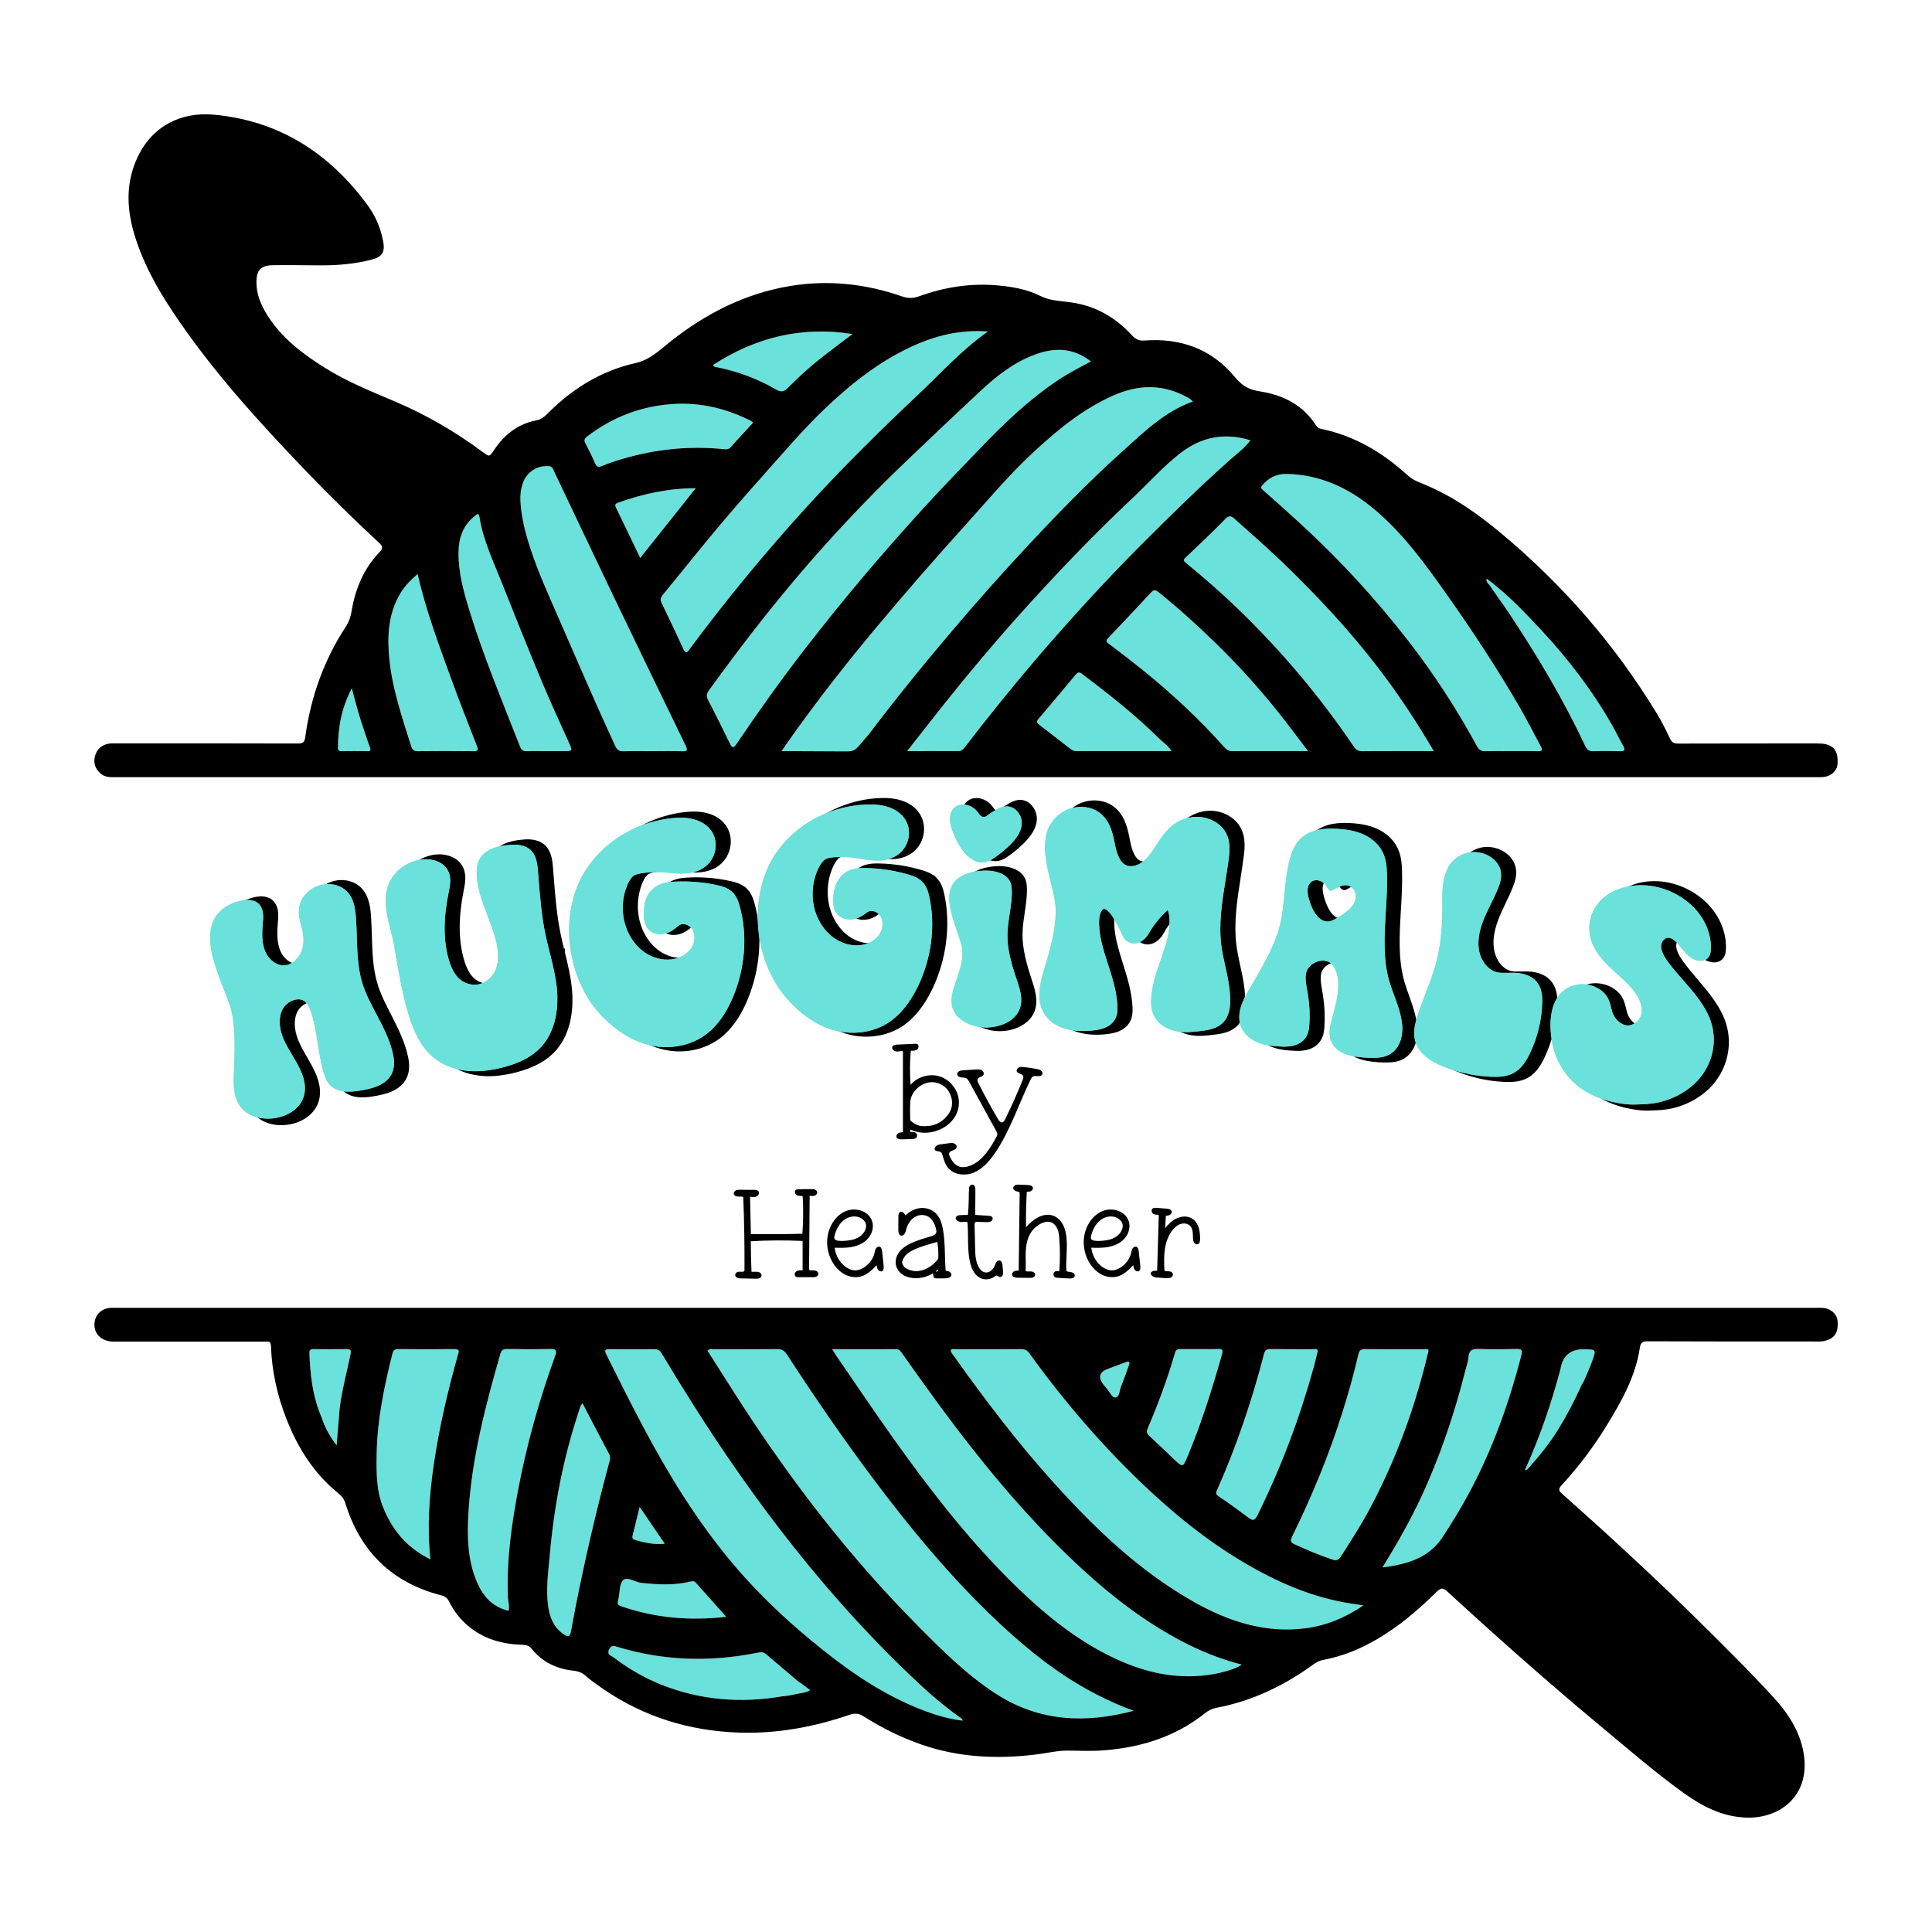 <svg viewBox="0 0 576 576" version="1.1" xmlns="http://www.w3.org/2000/svg">
  <defs>
    <style>
      .cls-1 {
        fill: none;
        stroke: #000;
        stroke-miterlimit: 10;
      }

      .cls-2 {
        fill: #6ae1da;
      }

      .cls-3 {
        fill: #020303;
      }
    </style>
  </defs>
  
  <g>
    <g id="Graphics">
      <g>
        <path d="M245.65,122.12c-4.52,4.32-8.68,8.98-12.83,13.65-5.9,6.65-11.84,13.28-17.58,20.07-5.95,7.04-11.67,14.26-17.53,21.38-.72.87-.94,1.55-.41,2.65,2.22,4.53,4.35,9.11,6.47,13.69.76,1.63,1.25.73,1.85-.08,10.96-14.75,22.64-28.91,35.03-42.51,10.75-11.8,22.12-22.99,33.72-33.93,6.46-6.09,12.39-12.75,20.16-18.2-8.45-.6-15.77,1.28-22.8,4.53-9.89,4.58-18.26,11.29-26.08,18.76Z" class="cls-2"></path>
        <path d="M376.52,146.11c3.65,3.19,7.25,6.43,10.83,9.7,11.85,10.82,22.66,22.59,32.5,35.25,7.71,9.93,14.51,20.46,20.53,31.49.62,1.14,1.31,1.44,2.49,1.41,2.52-.07,5.05-.02,7.58-.02,2.66,0,5.32-.04,7.98.02,1.26.03,1.55-.31.92-1.46-2.1-3.85-4.05-7.78-6.25-11.57-6.73-11.61-14.09-22.82-21.84-33.77-6.52-9.22-13.13-18.39-21.94-25.65-7.41-6.12-15.7-9.94-25.52-10.21-3.13-.09-5.29,1.02-7.29,3.15-.66.7-.78.97,0,1.66Z" class="cls-2"></path>
        <path d="M365.34,154.7c-3.84,3.95-7.86,7.72-11.86,11.52-.73.7-.67.95.11,1.59,5.18,4.25,10.24,8.64,15.07,13.28,13.11,12.6,24.79,26.42,34.98,41.49.69,1.02,1.43,1.39,2.61,1.37,3.52-.06,7.04-.02,10.57-.02,3.43,0,6.86,0,10.65,0-4.99-8.55-10.18-16.39-15.87-23.91-9.05-11.94-19.26-22.82-30.05-33.17-4.31-4.13-8.84-8.03-13.28-12.02-.9-.81-1.63-1.46-2.92-.14Z" class="cls-2"></path>
        <path d="M351.83,135.19c-5.05,3.94-9.29,8.74-13.93,13.1-11.87,11.16-23.12,22.92-33.99,35.05-7.93,8.85-15.57,17.95-22.95,27.25-3.41,4.29-6.77,8.62-10.48,13.35,5.45,0,10.3-.02,15.14.01.9,0,1.42-.37,1.96-1.07,6.96-9.03,14.09-17.93,21.51-26.59,10.25-11.95,20.85-23.58,32-34.7,8.32-8.31,16.71-16.54,25.5-24.37,2.08-1.86,4.44-3.49,6.21-5.94-7.84-2.42-14.73-.96-20.97,3.91Z" class="cls-2"></path>
        <path d="M213.87,109.5c6.23,1.27,12.12,3.46,17.6,6.66,1.47.86,2.37.56,3.42-.5,2.99-3.03,6.13-5.89,9.45-8.55,3.14-2.51,6.39-4.89,9.85-7.52-15.36-2.43-29,1.08-41.62,9.26.37.61.87.56,1.31.65Z" class="cls-2"></path>
        <path d="M116.09,196.49c.9,8.97,3.85,17.44,6.51,25.98.34,1.09.84,1.49,1.96,1.48,5.51-.04,11.03-.07,16.55,0,1.63.02,1.52-.46,1.02-1.72-2.66-6.78-5.31-13.57-7.8-20.41-3.65-10-7.36-19.99-9.81-30.66-2.42,1.99-4.25,4.03-5.6,6.53-3.2,5.94-3.47,12.3-2.82,18.79Z" class="cls-2"></path>
        <path d="M174.52,132.14c1,1.95,2.04,3.89,2.86,5.91.48,1.18,1.06,1.29,2.1.86,2.69-1.12,5.48-1.96,8.3-2.72,9.13-2.44,18.4-3.25,27.81-2.31.86.09,1.62.19,2.33-.63,2.13-2.45,4.37-4.81,6.56-7.2-.11-.15-.16-.29-.26-.35-.39-.24-.79-.48-1.21-.68-7.64-3.7-15.65-5.33-24.14-4.46-8.87.91-16.79,4.15-23.86,9.57-.79.6-.94,1.13-.49,1.99Z" class="cls-2"></path>
        <path d="M308,134.94c-7.18,6.65-13.44,14.15-19.98,21.4-9.35,10.34-18.51,20.84-27.43,31.55-7.89,9.47-15.5,19.18-22.73,29.17-1.57,2.16-3.08,4.37-4.85,6.88,5.6,0,14.26.09,19.35.09,2.84,0,2.81-.64,6.47-4.89.08-.09.19-.18.27-.29,8.08-10.69,16.51-21.09,25.2-31.29,6.8-7.99,13.75-15.85,20.89-23.53,9.46-10.17,19.12-20.17,29.45-29.46,6.4-5.76,12.6-11.86,21-14.86-.55-.61-1.21-1-1.9-1.37-7.14-3.86-14.34-3.68-21.65-.48-9.21,4.04-16.81,10.34-24.09,17.08Z" class="cls-2"></path>
        <path d="M345.73,220.32c-7.17-7.09-15.08-13.32-23.11-19.39-.71-.53-1.24-.6-1.85.13-3.73,4.47-7.47,8.94-11.24,13.38-.7.83-.3,1.17.36,1.67,3.15,2.4,6.26,4.84,9.39,7.26.54.42,1.17.57,1.86.57,9.29-.01,18.57,0,28.15,0-1.06-1.66-2.44-2.51-3.56-3.62Z" class="cls-2"></path>
        <path d="M365.07,222.82c.68.76,1.36,1.15,2.38,1.13,2.92-.05,5.85-.01,8.78-.01,4.37,0,8.74,0,13.75,0-2.56-3.37-4.73-6.29-6.96-9.16-6.45-8.29-13.43-16.12-20.98-23.42-5.29-5.12-10.75-10.07-16.49-14.69-.98-.79-1.45-1.03-2.38-.03-4.24,4.58-8.53,9.12-12.83,13.64-.75.78-.48,1.1.26,1.65,3.5,2.63,6.95,5.3,10.36,8.05,8.65,6.98,16.71,14.56,24.11,22.84Z" class="cls-2"></path>
        <path d="M269.51,138.16c-11.42,10.96-22.25,22.49-32.45,34.58-9.02,10.7-17.53,21.8-25.72,33.15-.67.93-.79,1.67-.26,2.7,2.22,4.32,4.4,8.66,6.52,13.02.66,1.35,1.02,1.61,2,.17,6.54-9.65,13.29-19.15,20.43-28.36,5.85-7.55,11.84-14.98,18.01-22.27,5.58-6.59,11.29-13.06,17.1-19.45,5.54-6.1,11.3-12,17.01-17.94,7.19-7.49,14.64-14.65,23.33-20.44,3.09-2.05,6.37-3.75,9.78-5.56-5.33-4.18-10.92-4.19-16.74-2.02-6.22,2.32-11.34,6.33-16.12,10.78-7.68,7.16-15.31,14.37-22.88,21.64Z" class="cls-2"></path>
        <path d="M101.91,223.94c2.52-.02,5.05-.03,7.57,0,.94.01,1.16-.26.8-1.16-.58-1.48-1.03-3-1.56-4.5-1.47-4.15-2.62-8.4-3.83-13.08-3.07,5.86-4.1,11.7-4.12,17.78,0,.84.46.95,1.15.95Z" class="cls-2"></path>
        <path d="M480.41,215.79c-5.71-9.95-12.63-19.01-20.4-27.41-5.22-5.64-10.54-11.22-16.73-15.85-.37.95.49,1.41.89,2.01,1.81,2.7,3.75,5.31,5.56,8.01,8.52,12.76,16.35,25.93,22.9,39.83.58,1.23,1.26,1.64,2.57,1.59,2.59-.1,5.18-.08,7.78-.01,1.28.03,1.74-.2,1.01-1.51-1.23-2.2-2.32-4.48-3.57-6.66Z" class="cls-2"></path>
        <path d="M184.34,149.86c-.67.24-1.17.49-.72,1.42,2.41,4.93,4.76,9.88,7.25,15.07,5.55-6.97,10.95-13.77,16.54-20.79-8.23.01-15.74,1.68-23.07,4.3Z" class="cls-2"></path>
        <path d="M142.93,154.04c-.21-1.31-.78-.69-1.31-.28-3.6,2.8-4.9,6.65-4.92,11.03-.03,5.92,1.51,11.56,3.23,17.14,4.26,13.81,9.83,27.14,15.1,40.58.39.99.91,1.48,2.05,1.43,1.99-.09,3.99-.02,5.98-.02,1.6,0,3.19,0,4.79,0,2.93,0,2.9,0,1.7-2.68-2.71-6.05-5.51-12.07-8.06-18.19-4.03-9.66-7.94-19.38-11.79-29.11-2.58-6.52-5.65-12.89-6.77-19.91Z" class="cls-2"></path>
        <path d="M157.95,162.96c2.33,7.27,5.5,14.21,8.55,21.2,5.57,12.77,11.06,25.58,16.92,38.23.59,1.27,1.26,1.61,2.55,1.57,2.79-.09,5.58-.03,8.38-.03,2.99,0,5.99-.08,8.98.03,1.72.06,1.66-.48,1.03-1.78-7.42-15.3-14.83-30.61-22.19-45.95-5.69-11.86-11.29-23.76-16.95-35.63-.34-.72-.47-1.59-1.68-1.66-3.48-.2-6.54,1.79-7.68,5.1-.62,1.79-.81,3.63-.7,5.5.26,4.6,1.39,9.04,2.79,13.41Z" class="cls-2"></path>
        <path d="M544.39,221.89c-.89-.22-1.84-.23-2.77-.24-13.77,0-27.54,0-41.31.04-1.22,0-1.87-.3-2.42-1.47-1.2-2.59-2.5-5.14-3.98-7.58-12.48-20.51-28.03-38.38-46.47-53.73-7-5.83-14.41-11.06-22.91-14.53-1.72-.7-3.4-1.34-4.82-2.64-7.42-6.78-15.81-11.8-25.77-13.86-.72-.15-1.21-.5-1.59-1.08-3.94-6.15-9.93-9.08-16.84-10.13-3.21-.49-5.28-1.73-7.4-4.31-6.91-8.36-16.2-11.64-26.91-10.84-1.73.13-2.7-.43-3.74-1.56-4.91-5.36-10.9-8.8-18.16-9.81-3.13-.44-6.26-.47-9.23-1.96-3.82-1.91-8.06-2.66-12.28-3.07-8.18-.79-16.14.44-23.85,3.24-1.7.62-3.23.63-4.98.02-10.84-3.78-21.98-4.99-33.34-3.12-13.48,2.22-25.24,8.23-35.87,16.67-3.16,2.51-5.93,5.33-10.3,6.32-10.06,2.26-18.64,7.51-25.95,14.8-1.03,1.03-2.04,1.98-3.6,2.28-5.46,1.04-9.5,4.21-12.54,8.75-1.48,2.21-1.43,2.2-3.67.53-8.02-5.95-16.6-10.93-25.8-14.85-7.26-3.09-14.58-6.02-21.29-10.26-6.51-4.11-12.56-8.71-16.77-15.32-1.95-3.06-3.39-6.35-3.38-10.05,0-3.61,1.36-5.01,4.91-5.06,4.45-.06,8.91,0,13.37.04,5.47.06,10.9-.34,16.2-1.74,3.11-.83,3.91-2.31,3.29-5.49-.73-3.78-2.18-7.31-4.4-10.38-11.39-15.73-26.51-25.51-46.05-27.31-9.54-.88-18.22,3.18-22.69,12.55-3.51,7.35-3.39,14.87-1.21,22.49,2.47,8.64,6.76,16.4,11.7,23.83,11.47,17.21,25.32,32.43,39.58,47.3,7.09,7.39,14.41,14.55,21.91,21.52,1.06.98,1.14,1.62.09,2.73-4.7,4.89-7.2,10.9-8.31,17.49-.29,1.73-.76,3.23-1.73,4.72-6.59,10.03-10.48,21.08-12.1,32.93-.2,1.48-.64,1.93-2.17,1.92-18.09-.06-36.19-.04-54.28-.04-.66,0-1.34-.04-1.99.06-2.17.34-3.67,1.6-4.24,3.69-.57,2.1.08,3.94,1.78,5.34,1.34,1.11,2.97.99,4.57.99,84.48,0,168.97,0,253.45,0,84.48,0,168.97,0,253.45,0,.73,0,1.47.02,2.19-.06,2.17-.26,3.91-1.89,4.05-3.73.28-3.5-.75-5.37-3.42-6.02ZM124.51,171.17c2.45,10.67,6.17,20.66,9.81,30.66,2.49,6.84,5.14,13.63,7.8,20.41.5,1.26.6,1.74-1.02,1.72-5.51-.07-11.03-.05-16.55,0-1.11,0-1.62-.39-1.96-1.48-2.66-8.54-5.61-17.01-6.51-25.98-.65-6.49-.38-12.86,2.82-18.79,1.35-2.5,3.18-4.54,5.6-6.53ZM223.01,125.03c.42.2.81.44,1.21.68.1.06.15.2.26.35-2.19,2.39-4.43,4.75-6.56,7.2-.71.82-1.47.71-2.33.63-9.41-.94-18.68-.12-27.81,2.31-2.81.75-5.6,1.6-8.3,2.72-1.03.43-1.61.32-2.1-.86-.83-2.02-1.86-3.97-2.86-5.91-.45-.87-.29-1.39.49-1.99,7.06-5.42,14.99-8.66,23.86-9.57,8.49-.87,16.5.75,24.14,4.46ZM254.17,99.59c-3.46,2.63-6.7,5.01-9.85,7.52-3.32,2.65-6.46,5.52-9.45,8.55-1.04,1.06-1.95,1.36-3.42.5-5.48-3.2-11.37-5.39-17.6-6.66-.44-.09-.95-.04-1.31-.65,12.62-8.18,26.25-11.69,41.62-9.26ZM294.53,98.84c-7.77,5.46-13.7,12.11-20.16,18.2-11.6,10.95-22.97,22.13-33.72,33.93-12.38,13.59-24.06,27.75-35.03,42.51-.6.81-1.09,1.71-1.85.08-2.12-4.58-4.25-9.16-6.47-13.69-.54-1.1-.31-1.78.41-2.65,5.86-7.11,11.58-14.34,17.53-21.38,5.74-6.79,11.68-13.42,17.58-20.07,4.15-4.67,8.3-9.33,12.83-13.65,7.82-7.47,16.19-14.18,26.08-18.76,7.03-3.25,14.35-5.13,22.8-4.53ZM376.52,144.45c2-2.13,4.15-3.24,7.29-3.15,9.82.27,18.11,4.1,25.52,10.21,8.81,7.27,15.41,16.43,21.94,25.65,7.75,10.95,15.11,22.16,21.84,33.77,2.2,3.79,4.15,7.72,6.25,11.57.63,1.15.34,1.49-.92,1.46-2.66-.06-5.32-.02-7.98-.02-2.53,0-5.05-.05-7.58.02-1.19.03-1.87-.27-2.49-1.41-6.01-11.03-12.82-21.57-20.53-31.49-9.84-12.67-20.65-24.44-32.5-35.25-3.58-3.27-7.18-6.51-10.83-9.7-.78-.69-.66-.95,0-1.66ZM381.54,166.86c10.79,10.35,21.01,21.23,30.05,33.17,5.7,7.52,10.88,15.37,15.87,23.91-3.79,0-7.22,0-10.65,0-3.52,0-7.05-.04-10.57.02-1.18.02-1.92-.35-2.61-1.37-10.19-15.07-21.87-28.89-34.98-41.49-4.83-4.64-9.89-9.03-15.07-13.28-.78-.64-.84-.89-.11-1.59,4-3.8,8.02-7.57,11.86-11.52,1.29-1.33,2.02-.68,2.92.14,4.44,3.99,8.97,7.89,13.28,12.02ZM366.58,137.21c-8.79,7.83-17.18,16.06-25.5,24.37-11.15,11.13-21.75,22.75-32,34.7-7.42,8.66-14.55,17.56-21.51,26.59-.54.7-1.05,1.08-1.96,1.07-4.85-.03-9.69-.01-15.14-.01,3.71-4.73,7.07-9.05,10.48-13.35,7.39-9.3,15.03-18.41,22.95-27.25,10.87-12.13,22.12-23.89,33.99-35.05,4.64-4.37,8.88-9.17,13.93-13.1,6.24-4.87,13.12-6.33,20.97-3.91-1.78,2.45-4.13,4.08-6.21,5.94ZM353.74,118.33c.69.37,1.35.77,1.9,1.37-8.41,3-14.6,9.11-21,14.86-10.34,9.29-19.99,19.29-29.45,29.46-7.14,7.68-14.09,15.54-20.89,23.53-8.68,10.2-17.12,20.6-25.2,31.29-.08.11-.19.2-.27.29-3.66,4.25-3.63,4.89-6.47,4.89-5.09,0-13.75-.09-19.35-.09,1.77-2.52,3.29-4.72,4.85-6.88,7.23-9.99,14.84-19.7,22.73-29.17,8.92-10.71,18.09-21.21,27.43-31.55,6.54-7.24,12.8-14.75,19.98-21.4,7.28-6.74,14.88-13.05,24.09-17.08,7.31-3.2,14.51-3.38,21.65.48ZM325.25,107.76c-3.41,1.8-6.69,3.5-9.78,5.56-8.69,5.78-16.14,12.94-23.33,20.44-5.71,5.95-11.47,11.84-17.01,17.94-5.8,6.39-11.51,12.86-17.1,19.45-6.18,7.29-12.16,14.72-18.01,22.27-7.14,9.21-13.89,18.71-20.43,28.36-.98,1.44-1.34,1.19-2-.17-2.12-4.36-4.3-8.7-6.52-13.02-.53-1.03-.41-1.77.26-2.7,8.19-11.35,16.7-22.46,25.72-33.15,10.21-12.1,21.04-23.62,32.45-34.58,7.57-7.27,15.21-14.48,22.88-21.64,4.78-4.46,9.9-8.47,16.12-10.78,5.82-2.17,11.41-2.16,16.74,2.02ZM190.87,166.35c-2.49-5.18-4.84-10.14-7.25-15.07-.45-.93.04-1.18.72-1.42,7.33-2.62,14.84-4.29,23.07-4.3-5.59,7.02-10.99,13.82-16.54,20.79ZM155.87,144.06c1.14-3.31,4.2-5.3,7.68-5.1,1.21.07,1.34.94,1.68,1.66,5.66,11.87,11.26,23.77,16.95,35.63,7.35,15.33,14.76,30.64,22.19,45.95.63,1.3.69,1.84-1.03,1.78-2.99-.11-5.98-.03-8.98-.03-2.79,0-5.59-.06-8.38.03-1.29.04-1.96-.31-2.55-1.57-5.86-12.65-11.34-25.46-16.92-38.23-3.05-6.99-6.22-13.92-8.55-21.2-1.4-4.37-2.53-8.8-2.79-13.41-.11-1.87.08-3.7.7-5.5ZM161.49,203.07c2.55,6.12,5.35,12.14,8.06,18.19,1.2,2.69,1.23,2.68-1.7,2.68-1.6,0-3.19,0-4.79,0-1.99,0-3.99-.07-5.98.02-1.14.05-1.66-.44-2.05-1.43-5.27-13.44-10.84-26.77-15.1-40.58-1.72-5.58-3.26-11.23-3.23-17.14.02-4.38,1.33-8.23,4.92-11.03.53-.41,1.1-1.03,1.31.28,1.11,7.02,4.19,13.39,6.77,19.91,3.85,9.74,7.76,19.45,11.79,29.11ZM104.89,205.21c1.22,4.68,2.37,8.93,3.83,13.08.53,1.5.98,3.02,1.56,4.5.36.91.14,1.18-.8,1.16-2.52-.04-5.05-.03-7.57,0-.69,0-1.15-.11-1.15-.95.02-6.08,1.05-11.93,4.12-17.78ZM321.14,223.94c-.69,0-1.32-.15-1.86-.57-3.13-2.42-6.25-4.86-9.39-7.26-.65-.5-1.06-.84-.36-1.67,3.77-4.44,7.51-8.91,11.24-13.38.61-.73,1.14-.67,1.85-.13,8.03,6.07,15.94,12.3,23.11,19.39,1.12,1.11,2.5,1.96,3.56,3.62-9.58,0-18.87,0-28.15,0ZM340.96,199.98c-3.41-2.75-6.86-5.43-10.36-8.05-.74-.55-1.01-.87-.26-1.65,4.31-4.52,8.6-9.05,12.83-13.64.93-1,1.4-.76,2.38.03,5.75,4.62,11.2,9.57,16.49,14.69,7.55,7.3,14.53,15.13,20.98,23.42,2.23,2.87,4.4,5.79,6.96,9.16-5.01,0-9.38,0-13.75,0-2.93,0-5.85-.03-8.78.01-1.03.02-1.7-.37-2.38-1.13-7.4-8.29-15.46-15.86-24.11-22.84ZM482.97,223.96c-2.59-.06-5.19-.08-7.78.01-1.31.05-2-.37-2.57-1.59-6.55-13.9-14.38-27.06-22.9-39.83-1.8-2.7-3.75-5.31-5.56-8.01-.4-.59-1.26-1.05-.89-2.01,6.19,4.63,11.51,10.21,16.73,15.85,7.77,8.4,14.69,17.47,20.4,27.41,1.25,2.18,2.34,4.46,3.57,6.66.73,1.3.27,1.54-1.01,1.51Z"></path>
      </g>
      <g>
        <path d="M404.96,403.84c-1.33,5.82-2.97,11.55-4.75,17.25-3.99,12.72-9.09,25-14.96,36.96-.58,1.18-.63,1.73.72,2.36,3.68,1.7,7.39,3.27,11.24,4.55,1.13.38,1.84.18,2.49-.84,2.98-4.61,5.94-9.23,8.54-14.07,4.96-9.23,9.04-18.83,12.38-28.76,1.99-5.91,3.66-11.91,5.19-18.24.35-1.05-.63-.79-1.3-.79-5.85-.01-11.7.03-17.55-.03-1.24-.01-1.74.43-2.01,1.61Z" class="cls-2"></path>
        <path d="M452.14,402.2c-3.72.07-7.45.12-11.16-.01-1.87-.06-3.01.27-3.16,2.41-.09,1.31-.57,2.59-.89,3.88-3.27,12.94-7.49,25.54-13.11,37.66-3.31,7.14-7.19,13.94-11.63,21.18,7.39-.96,13.73-2.76,17.87-8.97,1.43-2.14,2.78-4.34,4.12-6.54,9.06-14.91,15.11-31.03,19.43-47.86.4-1.55-.1-1.77-1.47-1.74Z" class="cls-2"></path>
        <path d="M128.31,464.87c-1.01-9.76-.33-19.07,1.03-28.35,1.61-10.98,4.13-21.76,7.14-32.43.28-.99.78-1.91-1.02-1.89-5.58.07-11.16.05-16.74,0-1.09,0-1.5.46-1.74,1.43-2.43,9.74-4.49,19.54-4.68,29.61-.1,5.43-.17,10.93,1.91,16.1,2.71,6.74,7.05,12.06,14.1,15.52Z" class="cls-2"></path>
        <path d="M363.35,446.12c3.03,2.02,5.96,4.18,8.88,6.35,1.24.92,1.84.98,2.65-.65,7-14.18,12.58-28.88,16.77-44.11.42-1.53.77-3.09,1.2-4.81.04-.95-.84-.65-1.4-.65-4.25-.03-8.5.01-12.75-.04-1.14-.01-1.56.37-1.85,1.5-3.6,13.86-8.15,27.4-13.97,40.49-.36.81-.47,1.29.48,1.92Z" class="cls-2"></path>
        <path d="M103.49,402.2c-3.38.05-6.77.04-10.15,0-.9,0-1.12.4-1.09,1.22.22,6.06.86,12.04,3.06,17.75,0,0,.47,1.12.56,1.39.99,2.96,2.36,5.48,4.48,8.34.28-3.34.52-6.2.76-9.06,0,0,.1-1.6.17-2.15.7-5.37,2.13-10.64,3.22-15.95.17-.84.29-1.58-1.01-1.56Z" class="cls-2"></path>
        <path d="M233.38,505.69c1.75-.07,3.33-.56,5.05-.85,1.01-.17,2.05-.3,3.11-.96-1.43-1.01-2.31-1.84-3.71-2.69,0,0-.36-.32-.36-.32-3.05-2.63-6.08-5.08-9.12-7.73-.89-.77-1.86-.54-2.83-.35-13.85,2.75-27.56,2.36-41.13-1.71-1.05-.32-2.1-.85-2.82.71-.73,1.61.73,1.84,1.39,2.35,4.28,3.25,8.87,5.97,13.88,7.98,11.83,4.76,24.03,5.74,36.53,3.56Z" class="cls-2"></path>
        <path d="M165.48,404.32c.53-1.46.54-2.18-1.37-2.13-4.32.1-8.64.07-12.97.01-1.12-.01-1.65.35-1.96,1.45-4.41,15.33-8.42,30.74-9.48,46.75-.48,7.26-.41,14.51,2.53,21.36,1.8,4.19,4.63,7.38,9.41,8.48.31-1.42-.16-2.71-.21-4.01-.43-10.82,1.03-21.47,3.04-32.05,2.58-13.58,6.33-26.85,11.01-39.85Z" class="cls-2"></path>
        <path d="M181.6,433.54c-2.64-4.98-5.24-9.99-7.94-15.15-.76.77-.83,1.6-1.08,2.34-4.67,13.99-7.41,28.36-8.69,43.04-.44,5.03-1.2,10.04-.47,15.1.47,3.25,1.56,6.19,4.37,8.19,1.62,1.16,2.11.98,2.48-.91.44-2.28.83-4.57,1.28-6.85,2.87-14.46,6.18-28.82,10.01-43.05.24-.89.54-1.74.04-2.69Z" class="cls-2"></path>
        <path d="M335.47,406.19c-1.68.59-3.32,1.26-5,1.86q-4.25,1.52-1.25,5.03c.26.3.49.63.75.92.86.96,1.6,2.8,2.63,2.64,1.19-.18,1.16-2.16,1.65-3.35.9-2.19,1.65-4.45,2.48-6.73-.12-1.03-.81-.53-1.27-.37Z" class="cls-2"></path>
        <path d="M404.63,478.32c-10.36-1.29-19.95-4.93-29.07-9.83-12.03-6.46-22.78-14.74-32.74-24.02-13.36-12.44-25.24-26.2-35.91-41-.68-.94-1.35-1.25-2.45-1.24-6.52.04-13.04.01-19.55.03-.48,0-1.06-.24-1.45.3.08.72.58,1.19.96,1.72,9.27,13.05,18.95,25.77,29.68,37.68,12.36,13.71,25.56,26.43,41.78,35.56,10.37,5.84,21.36,9.5,33.52,7.9,6.08-.8,11.61-3.07,17.12-6.79-.97-.17-1.42-.27-1.87-.32Z" class="cls-2"></path>
        <path d="M338.03,510.02c-3.85-1.33-7.46-3-11.01-4.81-10.7-5.47-20.04-12.87-28.78-21.01-10.76-10.03-20.47-21.04-29.6-32.56-12.19-15.36-23.37-31.43-34.05-47.86-.74-1.14-1.53-1.59-2.9-1.57-6.32.07-12.64.02-18.95.04-.55,0-1.17-.2-1.8.41,3.33,5.23,6.61,10.45,9.96,15.62,15.38,23.75,32.57,46.08,52.55,66.19,7.39,7.44,14.78,14.87,23.67,20.59,12.86,8.27,26.63,8.77,40.92,4.95Z" class="cls-2"></path>
        <path d="M359.99,499.39c4.08-.54,8.32-1.72,10.23-3.1-6.17-1.6-12.03-3.92-17.64-6.85-11-5.75-20.77-13.21-29.87-21.57-12.06-11.09-22.88-23.33-33-36.19-7.23-9.19-14.05-18.68-20.79-28.23-.47-.67-.85-1.23-1.84-1.22-6.18.05-12.36.02-18.98.02.56.89.89,1.45,1.25,1.97,5.46,7.94,10.84,15.93,16.41,23.79,11.35,16,23.3,31.52,37.44,45.21,8.7,8.43,18.07,16.01,29.15,21.2,8.77,4.11,17.89,6.26,27.64,4.97Z" class="cls-2"></path>
        <path d="M363.07,402.21c-1.79.06-3.59.02-5.38.02-1.93,0-3.85.02-5.78,0-.83-.01-1.34.23-1.59,1.11-2.24,7.69-5,15.2-8.15,22.55-.41.95-.25,1.55.5,2.24,2.5,2.28,4.92,4.64,7.38,6.97,2.55,2.41,2.61,2.44,3.94-.7,4.19-9.96,7.4-20.26,10.35-30.64.4-1.39-.08-1.58-1.27-1.54Z" class="cls-2"></path>
        <path d="M471.62,412.79c.05-.11.24-.41.24-.41l.45-.79c.79-1.88,1.65-3.73,2.35-5.65,1.32-3.64,1.28-3.65-2.48-3.67q-5.92-.03-6.9,5.84c-2.74,10.3-6.17,20.36-10.63,30.16.74,0,.93-.4,1.18-.68,3.18-3.57,6.2-7.27,8.71-11.34,2.66-4.32,5-8.77,7.1-13.47Z" class="cls-2"></path>
        <path d="M287,512.99c-.05-.51-.36-.64-.63-.83-4.02-2.83-7.79-5.98-11.4-9.3-8.9-8.2-17.28-16.9-25.28-25.99-11.69-13.28-22.39-27.32-32.38-41.9-7.02-10.25-13.64-20.76-20.02-31.42-.61-1.02-1.27-1.32-2.38-1.31-4.32.05-8.65.06-12.97,0-1.44-.02-1.91.13-1.13,1.68,7.1,14.21,14.15,28.44,22.74,41.84,5.74,8.96,12.06,17.48,19.24,25.35,6.78,7.43,14.21,14.14,22.04,20.42,9.23,7.41,18.97,13.98,30.09,18.27,3.89,1.5,7.86,2.73,12.08,3.2Z" class="cls-2"></path>
        <path d="M185.77,471.15c-1.14,1.11-.96,3.59-1.36,5.47-.06.26-.09.52-.17.78-.24.82.13,1.18.89,1.44,10.06,3.5,20.38,4.44,31.39,3.18-3.2-3.59-6.14-6.9-9.09-10.2-.53-.59-1.25-.38-1.87-.24-4.79,1.09-9.6.85-14.43.3-1.86-.21-4.05-2-5.35-.74Z" class="cls-2"></path>
        <path d="M198.18,460.24c-2.46-3.61-4.78-7.02-7.47-10.98-.79,3.22-1.45,5.9-2.11,8.58-.15.6-.02,1.04.63,1.23,2.84.83,5.69,1.52,8.95,1.17Z" class="cls-2"></path>
        <path d="M547.82,393.68c-.18-1.9-1.97-3.55-4.25-3.74-.73-.06-1.46-.03-2.19-.03-84.41,0-168.82,0-253.23,0-84.54,0-169.09,0-253.63,0-.6,0-1.2-.02-1.79.03-2.72.24-4.61,2.34-4.58,5.07.04,2.95,2.35,4.97,5.76,4.97,14.97,0,29.93,0,44.9.01.91,0,1.92-.4,1.98,1.32.25,7.48,1.86,14.72,4.59,21.68,3.39,8.65,8.2,16.35,15.55,22.27.98.79,1.68,1.73,2.08,3.03,4.46,14.39,13.95,23.6,28.59,27.36,1.18.3,1.8.84,2.3,1.86,1.46,2.95,3.46,5.49,6.05,7.56,4.54,3.63,9.82,5.11,15.54,5.29,1.13.04,2.17.13,3,1.18,3.19,4.02,7.51,6.03,12.52,6.56,1.42.15,2.56.6,3.56,1.49,1.64,1.46,3.44,2.7,5.24,3.94,12.15,8.34,25.66,12.49,40.34,13.01,11.43.41,22.49-1.65,33.26-5.33,1.55-.53,2.71-.36,4.07.51,5.45,3.46,11.21,6.31,17.31,8.42,11.16,3.87,22.63,4.34,34.24,2.92,3.1-.38,6.19-1.16,9.28-1.14,3.52.02,7.03.2,10.54-.06,11.18-.83,21.52-4.01,30.4-11.09,1.09-.87,2.23-1.39,3.56-1.64,10.64-2.04,20.13-6.62,28.84-12.96.88-.64,1.77-1.09,2.86-1.29,5.74-1.07,11.06-3.26,16.09-6.21,6.59-3.86,12.34-8.78,17.74-14.12,1.3-1.29,1.96-1.16,3.17-.05,6.62,6.06,13.25,12.1,19.98,18.03,8.27,7.29,16.59,14.53,25.08,21.57,8.33,6.91,16.49,14.03,25.27,20.37,5.42,3.91,11.27,7,18.19,7.4,10.43.6,19.3-6.26,17.85-18.1-.86-7.03-4.55-12.73-9.18-17.78-7.41-8.09-15.24-15.78-23.04-23.5-8.98-8.88-18.23-17.48-27.54-26.01-4.02-3.68-8.12-7.27-12.17-10.92-.77-.7-1.69-1.32-.53-2.59,5.09-5.53,9.63-11.5,13.55-17.91,4.45-7.26,8.65-14.65,9.93-23.26.24-1.59.84-1.92,2.37-1.91,16.5.07,32.99.06,49.49.06,1.13,0,2.31.1,3.37-.21,2.44-.7,4.09-1.94,3.7-6.08ZM430.05,458.34c-4.15,6.21-10.49,8.02-17.87,8.97,4.43-7.23,8.32-14.04,11.63-21.18,5.63-12.13,9.84-24.73,13.11-37.66.33-1.29.8-2.57.89-3.88.15-2.15,1.3-2.48,3.16-2.41,3.72.13,7.44.09,11.16.01,1.37-.03,1.87.19,1.47,1.74-4.32,16.83-10.37,32.95-19.43,47.86-1.34,2.21-2.69,4.4-4.12,6.54ZM182.97,494.15c-.66-.5-2.13-.74-1.39-2.35.72-1.57,1.76-1.03,2.82-.71,13.57,4.07,27.28,4.45,41.13,1.71.97-.19,1.94-.43,2.83.35,3.04,2.64,6.07,5.1,9.12,7.73,0,0,.36.32.36.32,1.4.85,2.28,1.68,3.71,2.69-1.07.66-2.11.79-3.11.96-1.72.29-3.3.78-5.05.85-12.51,2.18-24.7,1.2-36.53-3.56-5-2.01-9.6-4.74-13.88-7.98ZM170.28,486.14c-.37,1.89-.85,2.07-2.48.91-2.81-2-3.9-4.94-4.37-8.19-.73-5.06.03-10.07.47-15.1,1.28-14.68,4.02-29.05,8.69-43.04.25-.74.32-1.56,1.08-2.34,2.7,5.16,5.29,10.17,7.94,15.15.51.95.2,1.81-.04,2.69-3.83,14.24-7.15,28.59-10.01,43.05-.45,2.28-.84,4.57-1.28,6.85ZM151.43,476.22c.05,1.3.53,2.59.21,4.01-4.78-1.1-7.61-4.29-9.41-8.48-2.94-6.85-3-14.1-2.53-21.36,1.05-16,5.07-31.42,9.48-46.75.32-1.1.84-1.46,1.96-1.45,4.32.06,8.65.09,12.97-.01,1.91-.05,1.89.68,1.37,2.13-4.69,13-8.44,26.27-11.01,39.85-2.01,10.58-3.47,21.23-3.04,32.05ZM112.3,433.25c.19-10.07,2.25-19.88,4.68-29.61.24-.97.65-1.44,1.74-1.43,5.58.05,11.16.07,16.74,0,1.8-.02,1.3.89,1.02,1.89-3.01,10.67-5.53,21.45-7.14,32.43-1.36,9.28-2.04,18.59-1.03,28.35-7.05-3.46-11.4-8.78-14.1-15.52-2.08-5.17-2.01-10.67-1.91-16.1ZM104.5,403.76c-1.09,5.3-2.52,10.58-3.22,15.95-.07.54-.17,2.15-.17,2.15-.24,2.86-.48,5.73-.76,9.06-2.13-2.86-3.49-5.38-4.48-8.34-.09-.27-.56-1.39-.56-1.39-2.2-5.71-2.84-11.69-3.06-17.75-.03-.82.19-1.23,1.09-1.22,3.38.03,6.77.04,10.15,0,1.3-.02,1.18.72,1.01,1.56ZM424.52,402.26c.67,0,1.65-.26,1.3.79-1.53,6.33-3.2,12.33-5.19,18.24-3.34,9.93-7.42,19.53-12.38,28.76-2.6,4.84-5.57,9.46-8.54,14.07-.65,1.01-1.36,1.22-2.49.84-3.84-1.29-7.56-2.86-11.24-4.55-1.35-.62-1.3-1.18-.72-2.36,5.87-11.96,10.97-24.24,14.96-36.96,1.79-5.69,3.42-11.43,4.75-17.25.27-1.19.77-1.62,2.01-1.61,5.85.05,11.7.02,17.55.03ZM362.87,444.2c5.82-13.1,10.38-26.63,13.97-40.49.29-1.13.72-1.51,1.85-1.5,4.25.05,8.5.01,12.75.04.56,0,1.45-.3,1.4.65-.43,1.73-.78,3.28-1.2,4.81-4.2,15.23-9.78,29.94-16.77,44.11-.81,1.63-1.41,1.57-2.65.65-2.92-2.17-5.86-4.34-8.88-6.35-.95-.63-.84-1.11-.48-1.92ZM353.99,434.38c-1.32,3.14-1.39,3.11-3.94.7-2.46-2.33-4.88-4.68-7.38-6.97-.76-.69-.91-1.29-.5-2.24,3.15-7.36,5.92-14.86,8.15-22.55.26-.88.76-1.12,1.59-1.11,1.93.03,3.85,0,5.78,0,1.79,0,3.59.05,5.38-.02,1.19-.04,1.66.14,1.27,1.54-2.95,10.38-6.16,20.68-10.35,30.64ZM336.73,406.56c-.83,2.28-1.58,4.54-2.48,6.73-.49,1.19-.46,3.18-1.65,3.35-1.04.15-1.77-1.68-2.63-2.64-.26-.29-.49-.62-.75-.92q-2.99-3.52,1.25-5.03c1.67-.6,3.32-1.27,5-1.86.46-.16,1.15-.66,1.27.37ZM191.12,471.89c4.83.55,9.64.8,14.43-.3.62-.14,1.34-.36,1.87.24,2.95,3.3,5.89,6.6,9.09,10.2-11,1.26-21.32.32-31.39-3.18-.76-.26-1.13-.62-.89-1.44.07-.25.11-.52.17-.78.4-1.88.22-4.35,1.36-5.47,1.3-1.27,3.49.52,5.35.74ZM188.6,457.84c.66-2.68,1.32-5.36,2.11-8.58,2.69,3.95,5.02,7.37,7.47,10.98-3.26.35-6.11-.34-8.95-1.17-.65-.19-.78-.63-.63-1.23ZM222.79,471.1c-7.18-7.87-13.5-16.38-19.24-25.35-8.58-13.4-15.64-27.63-22.74-41.84-.77-1.55-.31-1.7,1.13-1.68,4.32.07,8.65.05,12.97,0,1.1-.01,1.77.29,2.38,1.31,6.38,10.66,13,21.17,20.02,31.42,9.99,14.59,20.7,28.62,32.38,41.9,8,9.09,16.38,17.79,25.28,25.99,3.6,3.32,7.38,6.47,11.4,9.3.27.19.58.32.63.83-4.22-.47-8.19-1.7-12.08-3.2-11.12-4.29-20.86-10.86-30.09-18.27-7.83-6.29-15.26-12.99-22.04-20.42ZM273.44,484.48c-19.97-20.11-37.16-42.43-52.55-66.19-3.35-5.17-6.62-10.39-9.96-15.62.63-.61,1.25-.41,1.8-.41,6.32-.02,12.64.03,18.95-.04,1.37-.02,2.15.43,2.9,1.57,10.68,16.43,21.87,32.5,34.05,47.86,9.14,11.52,18.84,22.53,29.6,32.56,8.74,8.14,18.07,15.54,28.78,21.01,3.54,1.81,7.16,3.48,11.01,4.81-14.28,3.82-28.06,3.31-40.92-4.95-8.89-5.72-16.28-13.15-23.67-20.59ZM332.35,494.42c-11.07-5.19-20.44-12.77-29.15-21.2-14.13-13.69-26.09-29.21-37.44-45.21-5.57-7.86-10.95-15.85-16.41-23.79-.36-.53-.69-1.08-1.25-1.97,6.62,0,12.8.02,18.98-.02.99,0,1.37.55,1.84,1.22,6.74,9.55,13.56,19.04,20.79,28.23,10.12,12.87,20.93,25.11,33,36.19,9.1,8.36,18.87,15.82,29.87,21.57,5.61,2.93,11.47,5.25,17.64,6.85-1.91,1.37-6.15,2.55-10.23,3.1-9.76,1.29-18.88-.86-27.64-4.97ZM355.86,477.52c-16.21-9.13-29.41-21.85-41.78-35.56-10.73-11.9-20.41-24.63-29.68-37.68-.38-.53-.88-1-.96-1.72.4-.54.97-.3,1.45-.3,6.52-.02,13.04,0,19.55-.03,1.09,0,1.77.3,2.45,1.24,10.67,14.8,22.55,28.56,35.91,41,9.97,9.28,20.71,17.56,32.74,24.02,9.12,4.9,18.71,8.54,29.07,9.83.45.06.9.15,1.87.32-5.51,3.71-11.05,5.99-17.12,6.79-12.16,1.6-23.14-2.06-33.52-7.9ZM454.63,438.27c4.46-9.81,7.89-19.86,10.63-30.16q.98-5.87,6.9-5.84c3.76.02,3.8.03,2.48,3.67-.69,1.92-1.56,3.77-2.35,5.65l-.45.79s-.19.3-.24.41c-2.1,4.7-4.43,9.14-7.1,13.47-2.51,4.07-5.53,7.77-8.71,11.34-.25.28-.44.68-1.18.68Z"></path>
      </g>
      <polygon points="120.4 257.55 120.33 257.61 120.32 257.69 120.4 257.55" class="cls-3"></polygon>
    </g>
    <g id="Text">
      <g>
        <path d="M271.94,336.97c-.21-.09-.51-.17-.63.02-.11.17.04.4.23.46.19.07.4.02.59.02.43,0,.88.18,1.12.53s.24.88-.05,1.2c-.31.34-.82.37-1.27.39-1.01.03-2.03.06-3.04.09-.6.02-1.35-.05-1.59-.61-.19-.44.1-.97.51-1.22.41-.24.91-.28,1.39-.31,0-8.06,0-16.11,0-24.17-.68-.05-1.36.19-2.03.1-.68-.08-1.38-.73-1.13-1.36.21-.53.9-.64,1.47-.67,1.78-.09,3.55-.17,5.33-.25.18,0,.37-.02.54.04.63.22.59,1.22.07,1.64-.52.42-1.25.42-1.91.4-.3,3.38-.32,6.78-.06,10.16,2.05-2.41,5.57-3.45,8.59-2.53,3.03.91,5.39,3.72,5.76,6.86.86,7.24-7.78,11.89-13.91,9.18ZM282.92,325.51c-1.04-1.83-3.56-3.31-6.21-2.75-3.04.65-5.1,3.32-5.3,5.53-.17,1.89-.04,3.81-.04,5.74,1.01.94,2.28,1.6,3.35,1.69,3.29.27,6.02-.79,7.99-3.5,1.57-2.17,1.42-4.57.21-6.7Z"></path>
        <path d="M280.5,343.51c-.31-.23-.74-.22-1.12-.32-1.56-.4-.33-1.82.64-1.96.95-.13,1.89-.26,2.84-.39.53-.07,1.09-.14,1.59.05.5.19.9.75.73,1.26-.31.9-1.92.75-2.19,1.66-.1.34.04.7.19,1.01.56,1.2,1.37,2.39,2.59,2.89,1.21.49,2.6.23,3.79-.29,3.5-1.55,5.67-5.05,7.49-8.42.14-.26.28-.53.29-.82.01-.34-.16-.66-.32-.96-2.68-4.88-5.36-9.75-8.04-14.63-.23-.43-.49-.87-.91-1.11-.45-.25-1-.2-1.51-.27-.51-.06-1.08-.32-1.18-.82-.08-.41.21-.83.58-1.03s.81-.23,1.23-.26c1.24-.08,2.48-.17,3.72-.25.58-.04,1.2-.07,1.72.2.52.27.86.96.55,1.46-.38.61-1.45.55-1.72,1.22-.15.37.03.78.21,1.14,1.84,3.67,3.8,7.27,5.88,10.8.29.5.76,1.07,1.32.93.37-.1.58-.47.75-.82,1.91-3.87,3.67-7.81,5.28-11.82.15-.38.31-.83.13-1.2-.34-.72-1.6-.6-1.89-1.34-.17-.44.15-.96.58-1.16.43-.2.93-.17,1.41-.13,1.37.12,2.73.32,4.07.6.42.09.86.19,1.19.45.34.27.54.75.35,1.14-.22.46-.82.55-1.33.52-.5-.03-1.05-.13-1.48.13-.32.19-.5.54-.66.88-3.61,7.37-6.1,15.36-10.77,22.11-1.62,2.34-3.59,4.58-6.22,5.65-2.63,1.07-6.04.66-7.76-1.59-.8-1.05-1.17-2.36-1.53-3.64-.09-.31-.19-.63-.43-.83-.01-.01-.02-.02-.04-.03Z"></path>
        <g>
          <path d="M224.09,379.15c.59.1,1.19-.05,1.78.03.59.07,1.23.51,1.18,1.1-.03.39-.36.7-.72.83s-.76.13-1.15.12c-1.49-.03-2.97-.07-4.46-.1-.5-.01-1.17-.11-1.42-.6-.31-.59.15-1.24.76-1.35.51-.09,1.04.05,1.54-.05.1-.02.2-.05.26-.12.09-.1.1-.25.1-.38.04-7.25-.08-14.51-.36-21.76-.49-.2-1.05-.1-1.59-.13-.53-.03-1.15-.29-1.24-.81-.08-.43.24-.85.64-1.04.4-.18.85-.18,1.29-.18,1.4.01,2.8.03,4.2.04.49,0,1.05.04,1.3.54.21.42.04.93-.33,1.22-.65.52-1.48.39-2.25.26l.25,11.14c5.12.09,10.24.06,15.35-.09.28-3.57.31-7.61.09-11.18-.53-.19-1.15-.02-1.67-.25-.44-.2-.68-.71-.65-1.18.03-.35.33-.61.67-.62,1.57-.07,3.15-.1,4.72-.07.33,0,.65.1.9.31.73.61.22,1.42-.42,1.65-.47.16-.98.1-1.47.03-.06,7.07-.11,14.59-.17,21.66,0,.16,0,.33.12.44.09.09.24.11.37.12.48.02.96-.04,1.42.09.46.12.9.51.88.99-.02.38-.33.69-.68.83-.35.14-.74.14-1.12.14-1.36,0-2.73,0-4.09,0-.39,0-.81,0-1.06-.38-.25-.38-.14-.88.18-1.2.54-.54,1.33-.51,2.05-.46v-8.76c-5.14-.25-10.3-.22-15.44.09,0,3.04.08,6.07.2,9.1Z"></path>
          <path d="M263.04,378.96c-.41.24-.95,0-1.24-.38-.28-.39-.37-.89-.44-1.37-1.26,1.29-2.58,2.62-4.26,3.22-1.7.6-3.62.37-5.22-.47-1.6-.84-2.89-2.24-3.79-3.84-1.38-2.47-1.85-5.48-1.22-8.25,1.02-4.52,4.94-8.34,9.64-7,1.58.45,3.01,1.64,3.52,3.25.56,1.74-.04,3.74-1.23,5.1s-2.9,2.14-4.64,2.5c-1.74.36-3.53.32-5.31.27,0,.03,0,.05,0,.08.25,2.01,1.25,3.9,2.74,5.21,1.02.89,2.32,1.53,3.65,1.45,1.05-.07,2.04-.57,2.88-1.23,1.22-.96,2.2-2.29,2.57-3.82.12-.48.18-1,.43-1.42s.78-.73,1.22-.53c.45.21.58.8.64,1.3.18,1.46.34,2.92.47,4.39.05.57.04,1.28-.45,1.56ZM248.82,369.4c.62,1,4.29.44,5.14.26,1.51-.33,2.98-1.15,3.78-2.52.35-.6.57-1.32.45-2.02-.14-.81-.72-1.49-1.41-1.9-1.57-.95-3.67-.62-5.14.49s-2.37,2.88-2.83,4.7c-.07.27-.13.57-.05.84.02.05.04.11.07.15Z"></path>
          <path d="M282.05,381.11c-.95.03-1.91.04-2.86.02-.17,0-.35,0-.51-.09-.46-.23-.49-.9-.46-1.44-1.77,1.09-3.84,1.6-5.87,1.44-1.15-.09-2.31-.39-3.29-1.06s-1.75-1.71-1.97-2.92c-.25-1.42.28-2.9,1.17-3.99.89-1.09,2.1-1.83,3.34-2.41,1.95-.92,4.03-1.49,6.08-2.12.59-.18,1.25-.45,1.44-1.07.09-.31.04-.64-.03-.96-.33-1.51-1.06-3.01-2.32-3.77-1.23-.74-2.83-.64-4.05.11-1.23.75-2.1,2.07-2.5,3.52-.13.48-.23.99-.49,1.41s-.76.72-1.2.56c-.61-.22-.71-1.08-.71-1.77,0-1.27.01-2.53.02-3.8,0-.5.05-1.09.45-1.36.3-.2.71-.13,1,.09.29.21.49.54.68.86,1.28-1.26,2.95-2.11,4.69-2.21,1.74-.1,3.54.59,4.7,1.97,1.03,1.23,1.5,2.88,1.79,4.51.68,3.9.47,7.91.76,11.87,0,.09.02.18.05.26.01.03.03.06.06.08.09.09.22.09.34.1.41.03.84.2,1.08.55.72,1.05-.62,1.6-1.36,1.62ZM279.44,370.26c-1.31.38-2.56.7-3.78,1.1-1.11.37-2.21.76-3.27,1.26-1.57.76-3.02,1.71-3.47,3.79.44,1.18.62,1.44,1.49,1.88,1.66.84,3.38.89,5.08.24,1.7-.65,3.14-1.76,4.25-3.28.04-1.7.03-3.36-.31-4.99ZM279.74,378.39c-.34.29-.54.46-.8.68.48.09.77.05.8-.68Z"></path>
          <path d="M298.96,380.14c-.14.35-.49.65-.87.59-.39-.06-.69-.47-1.07-.43-.2.02-.35.16-.51.28-1.15.9-2.8,1.1-4.13.5-1.92-.86-2.85-3.06-3.27-5.12-.76-3.81-.33-7.75-.68-11.62-.61-.17-1.25,0-1.89,0-.89,0-2.42-1.1-1.13-1.86.33-.19.73-.21,1.11-.22.69-.02,1.37-.03,2.06-.05.11-1.45.23-2.91.24-4.37,0-.43,0-3.63.18-4.02.18-.39.6-.72,1.03-.63.65.13.78.98.77,1.64-.02,1.54-.03,5.83-.05,7.38,1.33.09,2.66.17,3.98.26.42.03.9.09,1.12.44.26.41,0,.99-.43,1.23-.42.24-.93.23-1.42.22-.89-.03-1.79-.05-2.68-.08-.19,0-.39,0-.54.11-.21.16-.23.47-.22.73.05,2.34.1,4.68.16,7.02.05,1.93.13,3.94,1.07,5.63.42.75,1.06,1.45,1.91,1.59.65.11,1.32-.14,1.82-.56.5-.42.85-1,1.11-1.6.14-.33.25-.67.47-.95.21-.28.56-.5.91-.45.4.06.63.4.76.81.08.24.12.5.13.74l.13,1.66c.03.38.06.77-.08,1.12Z"></path>
          <path d="M320.42,380.42c-.12.66-1.01.78-1.68.74-1.1-.06-2.19-.13-3.29-.19-.3-.02-.62-.04-.89-.19-.39-.23-.59-.74-.44-1.17s.62-.72,1.06-.66c.23.03.52.11.63-.09.03-.06.04-.12.04-.18.21-3.1.2-6.22-.02-9.32-.07-1-.17-2.02-.55-2.94s-1.1-1.76-2.05-2.06c-.95-.29-1.99-.03-2.87.42-1.3.65-2.41,1.68-3.15,2.92-.98,1.65-1.32,3.61-1.4,5.52s.08,3.84-.01,5.76c.53.17,1.1.05,1.65.09.55.04,1.18.39,1.18.95,0,.37-.3.69-.65.83-.35.14-.73.14-1.1.13-1.06-.01-2.11-.02-3.17-.04-.52,0-1.42.01-1.78-.45-.34-.43-.14-1.11.3-1.39.43-.28.97-.28,1.48-.27.1-7.67.19-15.35.29-23.02,0-.12,0-.26-.08-.35-.08-.11-.23-.14-.37-.16-.66-.11-1.48-.44-1.47-1.12,0-.4.33-.74.71-.88.37-.14.79-.13,1.19-.11.8.03,1.6.06,2.4.1.64.03,1.44.18,1.57.81.08.41-.21.82-.59,1.01-.38.19-.81.2-1.23.21-.2,3.51-.28,7.03-.24,10.54,1.06-1.1,2.18-2.17,3.53-2.89,1.35-.72,2.97-1.05,4.43-.58,1.27.41,2.31,1.4,2.97,2.57.66,1.17.97,2.5,1.12,3.83.37,3.24-.18,6.51-.03,9.76,0,.14.02.29.1.4.09.12.25.16.39.18.44.08.91.09,1.33.26.42.17.78.59.7,1.04Z"></path>
          <path d="M339.54,378.96c-.41.24-.95,0-1.24-.38-.28-.39-.37-.89-.44-1.37-1.26,1.29-2.58,2.62-4.26,3.22-1.7.6-3.62.37-5.22-.47-1.6-.84-2.89-2.24-3.79-3.84-1.38-2.47-1.85-5.48-1.22-8.25,1.02-4.52,4.94-8.34,9.64-7,1.58.45,3.01,1.64,3.52,3.25.56,1.74-.04,3.74-1.23,5.1s-2.9,2.14-4.64,2.5c-1.74.36-3.53.32-5.31.27,0,.03,0,.05.01.08.25,2.01,1.25,3.9,2.74,5.21,1.02.89,2.32,1.53,3.65,1.45,1.05-.07,2.04-.57,2.88-1.23,1.22-.96,2.2-2.29,2.57-3.82.12-.48.18-1,.43-1.42.25-.43.78-.73,1.22-.53.45.21.58.8.64,1.3.18,1.46.34,2.92.48,4.39.05.57.04,1.28-.45,1.56ZM325.32,369.4c.62,1,4.29.44,5.14.26,1.51-.33,2.98-1.15,3.78-2.52.35-.6.57-1.32.45-2.02-.14-.81-.72-1.49-1.41-1.9-1.57-.95-3.67-.62-5.14.49s-2.37,2.88-2.83,4.7c-.07.27-.13.57-.05.84.02.05.04.11.07.15Z"></path>
          <path d="M357.78,369.47c0,.55-.08,1.22-.58,1.45-.12.06-.25.08-.38.07-.31-.02-.62-.22-.8-.48-.26-.38-.32-.85-.34-1.31-.06-1.26.05-2.68-.78-3.63-.68-.77-1.85-.97-2.84-.68-.99.29-1.8.99-2.45,1.79-1.3,1.61-2,3.64-2.31,5.68s-.24,4.13-.15,6.19c0,.11.01.23.09.3.07.07.17.1.27.11.4.06.82.02,1.22.09.4.07.81.3.93.69.15.47-.21.98-.66,1.18-.45.2-.96.17-1.45.14-.96-.07-1.92-.13-2.89-.2-.96-.07-2.49-1.24-.93-1.89.39-.16.83-.14,1.26-.11.16-5.42.32-10.85.48-16.27,0-.13,0-.28-.09-.37-.11-.1-.27-.09-.42-.08-.48.03-1-.09-1.33-.43-.34-.35-.41-.96-.08-1.31.32-.34.85-.32,1.31-.29.98.08,1.96.15,2.94.23.62.05,1.38.21,1.52.82.1.4-.17.83-.53,1.03-.36.21-.79.26-1.2.29-.07,1.22-.14,2.44-.22,3.66.99-1.21,2.14-2.33,3.57-2.96s3.18-.7,4.49.14c.97.61,1.62,1.65,1.96,2.74.34,1.09.4,2.26.4,3.4Z"></path>
        </g>
      </g>
      <g>
        <g>
          <path d="M222.13,265.15c-1.23-1.13-2.74-1.59-4.18-1.92-4.27-.97-8.67-1.34-13.07-1.09-1.75.1-3.61.34-5.3,1.47-1.81,1.21-3.91,3.8-3.63,9.22.07,1.31.34,3.2,1.9,4.43,1.65,1.31,4.16,1.32,6.28.04.66-.4,1.21-.86,1.65-1.24.28-.24.57-.48.81-.63.54-.34,1.2-.3,1.54-.24.91.15,1.74.7,2.23,1.46,1.02,1.6.9,4.08-.28,5.91-1.11,1.72-3.13,2.98-5.42,3.38-.19.03-.39.06-.58.08-2.65.3-5.47-.47-7.84-2.14-2.52-1.78-4.53-4.57-5.63-7.85-1.38-4.11-1.25-8.81.41-12.89.59-1.44,1.21-2.38,1.91-2.86.69-.48,1.78-.69,2.75-.83,2.14-.31,4.35-.37,6.57-.17.31.03.63.06.96.09.04,0,.06,0,.09.01,3.29.33,7.76.82,11.16-2.07,2.93-2.49,3.8-7.01,1.92-10.32-.13-.23-.28-.46-.44-.69-1.44-2-4.61-4.33-11.03-3.75-.21.02-.42.04-.63.06-8.27.89-16.22,4.88-21.78,10.9-2.49,2.7-4.63,5.84-6.05,9.22-5.54,13.11-2.63,30.81,7.51,41.24,4.1,4.21,8.85,7.24,13.78,8.42,2.38.57,4.81.72,7.24.44,3.39-.39,6.56-1.6,9.16-3.52,3.42-2.52,6.23-6.45,8.38-11.7,3.64-8.92,4.44-19.18,1.94-28.18-.42-1.51-.99-3.08-2.32-4.3Z" class="cls-2"></path>
          <path d="M369.29,288.13s0-.04-.01-.07c-.44-2.05-.9-4.18-1.16-6.26-.84-6.61.21-13.45,1.24-20.07,0-.04,0-.06.01-.09.31-1.98.66-4.23.94-6.41.36-2.77.6-5.97-1.2-8.77-1.5-2.34-4.36-3.97-7.43-4.22-2.7-.22-5.46.61-7.72,2.3-2.32,1.73-3.76,4.03-5.15,6.26-.01.02-.02.03-.04.06-.46.74-.94,1.51-1.44,2.22-1.25,1.79-2.49,2.99-3.79,3.67-1.32.69-2.83.8-3.87.3-2.01-.98-2.83-4.07-3.32-6.64-.55-2.9-1.31-6.89-4.37-9.34-.31-.25-.64-.48-.97-.68-1.28-.77-2.77-1.19-4.31-1.25-2.22-.09-4.52.56-6.37,1.9-7,5.1-4.73,14.22-2.98,21.53.65,2.71,1.25,5.26,1.35,7.3.34,6.6-1.7,13.4-3.46,19.41,0,0,0,.01,0,.02-1.31,4.48-2.44,9.62.38,13.81,2.01,2.99,5.56,4.65,10.28,4.86,1.32.06,2.71,0,4.13-.17,1.32-.16,4.83-.55,6.4-3.41.74-1.35.78-2.82.72-4.08-.21-4.42-1.51-8.65-2.79-12.73-1.42-4.54-2.91-9.22-2.66-13.8.11-2,.88-3.21,1.39-3.31.5-.1,1.6.72,2.7,2.52,1.07,1.75,2.02,3.59,2.8,5.46.19.45.5,1.21,1.26,1.81.86.69,1.97.96,3.06.73,1.95-.4,3.15-2.21,3.57-2.97,1.43-2.57,3.24-4.91,5.38-6.95.07-.07.14-.13.2-.19.01-.01.02-.02.03-.03,0,.01.01.02.02.03.32.48.43,1.36.47,1.64.57,4.51-.95,8.93-2.53,13.61,0,0,0,0,0,0-1.29,3.81-2.6,7.75-2.83,11.92-.08,1.44-.06,3.32.79,5.13,1.16,2.47,3.71,4.29,6.82,4.9,2.5.49,4.95.17,7.12-.1,0,0,.01,0,.02,0,2.46-.31,5.01-.77,6.8-2.76,1.68-1.87,1.94-4.38,1.98-6.1.09-3.79-.68-7.47-1.45-11.03Z" class="cls-2"></path>
          <path d="M116.28,302.99c-1.62-3.15-3.3-6.39-4.29-9.78-1.31-4.47-1.47-9.15-1.62-14.11,0-.02,0-.02,0-.04-.06-1.98-.12-4.03-.27-6.05-.22-3.04-.78-6.42-3.37-8.51-1.82-1.47-4.49-1.98-6.97-1.38-.26.06-.53.14-.79.23-2.65.92-4.84,3.17-5.56,5.71-.68,2.38-.12,4.57.41,6.69.01.05.02.08.03.13.15.59.3,1.21.42,1.81.46,2.45.2,4.81-.73,6.65-.96,1.9-2.77,3.3-4.51,3.5-2.61.29-4.95-1.86-5.92-4.15-1.18-2.78-1-6.2-.73-9.19.11-1.22.17-2.63-.24-3.87,0-.01,0-.02-.01-.03-.34-1.01-.96-1.78-1.83-2.27-1.11-.63-2.57-.76-4.3-.36-.27.06-.53.13-.79.2-3.02.82-5.29,2.33-6.74,4.48-4.06,6-.45,15.37,2.39,22.9,1.05,2.77,1.94,5.15,2.27,6.84,1.11,5.74.85,11.9.63,17.85,0,0,0,0,0,.01-.02.44-.02.66-.04,1.1-.13,3.65-.05,7.45,2.2,10.23,2.05,2.53,5.62,3.74,9.57,3.28.66-.08,1.32-.21,1.95-.38,3.02-.83,5.42-2.66,6.6-5.03,1.33-2.69,1.14-5.95-.61-9.71-.69-1.49-1.51-2.9-2.29-4.27,0-.01,0-.02-.02-.03-.98-1.69-1.9-3.28-2.61-5-1.42-3.42-1.51-6.76-.22-9.18.7-1.31,2.11-2.45,3.55-2.82,1.13-.29,2.07-.17,2.8.34,1.18.81,1.81,2.44,2.22,3.76.93,2.97,1.41,6.18,1.88,9.28,0,0,0,.01,0,.02.44,2.94.91,5.99,1.74,8.92.39,1.37.9,2.79,1.96,3.9,2.77,2.87,7.45,1.96,9.7,1.54,0,0,.01,0,.02,0,2.15-.41,6.6-1.23,8.49-4.76,1.19-2.22.85-4.71.49-6.38-.93-4.35-2.93-8.28-4.87-12.07Z" class="cls-2"></path>
          <path d="M304.36,278.15c.04-2.02.34-4.07.64-6.06,0-.01,0-.02,0-.03.35-2.36.72-4.8.66-7.24-.03-1.31-.23-2.83-1.47-4.04-.24-.24-.52-.46-.84-.67-1.35-.89-3.27-1.38-5.35-1.4-.3,0-.61,0-.92.03-3.3.2-5.84,1.04-7.55,2.48-4.39,3.71-2.11,10.36-.15,16.23,0,0,0,0,0,.01.78,2.35,1.51,4.56,1.57,6.03.13,3.02-.9,6.1-1.88,9.07-.19.57-.28.85-.46,1.42-.79,2.48-1.52,5.34-.21,7.95,1.39,2.77,4.96,4.76,8.89,4.98.21.01.44.02.67.02,3.77.03,7.34-1.53,9.13-3.98,2.43-3.35,1.12-7.41.05-10.66-1.49-4.52-2.89-9.35-2.8-14.14Z" class="cls-2"></path>
          <path d="M167.91,284.01c-.42-1.73-.9-3.69-1.29-5.59-1.13-5.55-1.6-11.36-2.04-16.99,0-.02,0-.03,0-.05-.09-1.15-.14-1.73-.23-2.89-.19-2.26-.55-4.81-2.48-6.38-2.12-1.72-5.15-1.4-6.6-1.23-1.73.2-6.34.74-8.26,4.25-.81,1.49-.9,3.1-.88,4.34.07,4.7,1.71,9.03,3.28,13.21,0,0,0,.01,0,.02,1.18,3.15,2.4,6.41,2.88,9.73.39,2.64.22,4.89-.49,6.68-.88,2.21-2.8,3.98-4.9,4.5-.11.03-.23.05-.34.07-1.98.37-4.19-.32-5.73-1.82-1.31-1.28-2.32-3.22-3.07-5.94-1.58-5.68-1.62-12.39-.01-20.49.41-2.08.89-4.45-.12-6.58-.69-1.47-1.99-2.56-3.74-3.17-1.25-.43-2.66-.57-4.06-.41-.32.04-.64.09-.96.15-2.99.61-5.78,2.4-7.59,4.9-3.69,5.12-2.13,11.33-.78,16.81,0,.02,0,.03.01.04.37,1.49.71,2.9.94,4.22.18,1.03.35,2.08.52,3.09.04.25.06.38.11.63,1.02,6.16,2.09,12.54,3.98,18.61,1.11,3.56,3.03,8.69,6.82,12.11,2.73,2.46,6.3,3.97,10.33,4.4,2.46.26,5.02.13,7.84-.4.96-.18,1.97-.41,3-.68,5.06-1.34,8.77-3.4,11.34-6.32,4.84-5.51,5.02-13.26,4.68-17.41-.33-3.91-1.25-7.72-2.14-11.4,0-.01,0-.02,0-.03Z" class="cls-2"></path>
          <path d="M278.94,262.16c-1.17-1.21-2.64-1.78-4.06-2.21-4.2-1.27-8.57-1.95-12.97-2.02-1.75-.03-3.62.09-5.37,1.09-1.87,1.08-4.1,3.52-4.13,8.95,0,1.31.16,3.21,1.65,4.55,1.57,1.42,4.08,1.62,6.26.49.68-.35,1.25-.78,1.71-1.12.29-.22.59-.44.84-.57.56-.31,1.21-.21,1.55-.13.9.22,1.7.82,2.14,1.61.93,1.66.67,4.14-.6,5.88-1.2,1.64-3.29,2.75-5.59,2.99-.19.02-.39.03-.58.04-2.66.11-5.43-.85-7.7-2.69-2.42-1.96-4.26-4.88-5.18-8.23-1.15-4.2-.76-8.88,1.12-12.83.67-1.4,1.34-2.29,2.06-2.72.71-.43,1.81-.56,2.78-.63,2.15-.16,4.36-.06,6.56.29.31.05.63.1.95.16.04,0,.06.01.09.02,3.26.57,7.69,1.37,11.25-1.27,3.06-2.27,4.18-6.73,2.49-10.16-.12-.24-.25-.48-.4-.72-1.33-2.1-4.36-4.65-10.79-4.52-.21,0-.42.01-.63.02-8.29.31-16.44,3.72-22.32,9.34-2.64,2.52-4.93,5.51-6.54,8.77-6.28,12.78-4.27,30.63,5.21,41.69,3.85,4.49,8.43,7.85,13.27,9.37,2.34.74,4.76,1.06,7.19.95,3.4-.15,6.62-1.14,9.33-2.87,3.55-2.27,6.57-6,9-11.08,4.13-8.65,5.48-18.83,3.49-27.99-.33-1.54-.82-3.15-2.08-4.46Z" class="cls-2"></path>
          <path d="M462.09,292.85c-1-1.19-2.99-2.65-6.77-2.73-.57-.01-1.16,0-1.72.02-.02,0-.03,0-.05,0-1.2.03-2.34.06-3.32-.19-2.4-.61-4.54-3.19-5.2-6.31-.59-2.79-.2-5.96,1.22-9.68.64-1.67,1.44-3.36,2.16-4.86,0-.01,0-.02.01-.03.74-1.54,1.5-3.14,2.15-4.78.65-1.63,1.26-3.58.81-5.61-.6-2.72-3.17-4.93-6.35-5.53-.21-.04-.42-.07-.64-.1-1.25-.14-2.5-.01-3.6.37-6.13,2.16-6.82,8.65-6.77,14.03.06,6.07-.13,12.54-1.65,18.79-.86,3.54-2.15,7-3.39,10.36,0,.02-.01.03-.02.05-.82,2.23-1.67,4.53-2.39,6.86-.75,2.43-1.34,5.03-.63,7.6.92,3.29,3.73,5.89,8.34,7.78,2.59,1.07,5.28,1.88,7.99,2.41,2.11.42,4.26.67,6.4.76,2.06.08,4.44.02,6.56-1.15,2.45-1.35,3.86-3.85,4.82-5.88,2.29-4.86,3.61-10.31,3.74-15.79.05-1.97-.1-4.48-1.7-6.39Z" class="cls-2"></path>
          <path d="M495.24,330.42c4.96-.37,9.36-2.34,12.8-5.17,5.97-4.93,8.44-13.11,5.93-20.43-1.58-4.6-4.82-8.48-7.98-12.2-1.6-1.88-3.27-3.82-4.66-5.8-.99-1.4-2.13-3.23-2.09-4.97.03-1.36,1.11-2.59,2.22-2.52.75.05,1.7.63,2.58,1.6.4.44.79.95,1.17,1.43.57.73,1.2,1.56,1.99,2.33,1.77,1.71,4.04,2.23,5.53,1.26.25-.16.46-.36.63-.58.5-.65.62-1.42.67-2.02.34-4.43-1.34-9.14-4.65-12.86-3.33-3.74-8.17-6.34-13.23-7.08-5.69-.83-11.37.84-14.77,4.31-3.61,3.69-4.52,9.16-2.42,13.93,1.37,3.1,3.88,5.7,6.14,7.84.4.38.82.77,1.22,1.14.05.04.07.06.11.11,1.83,1.71,3.56,3.34,4.89,5.2,1.02,1.42,2.63,4.22,2.01,6.96-.48,2.11-2.54,3.65-4.5,3.36-.12-.02-.23-.04-.35-.07-1.81-.46-3.26-2.3-3.8-3.98-.13-.42-.24-.85-.34-1.27-.01-.04-.01-.06-.02-.11-.25-1.09-.54-2.32-1.29-3.5-1.89-2.99-6.39-4.48-9.98-3.29-7.88,2.62-7.38,13.27-5.92,19.12,1.12,4.5,3.56,8.54,6.86,11.4,2.7,2.34,6.22,4.1,10.18,5.1.62.16,1.25.3,1.87.41,1.58.3,3.21.54,4.84.54,1.09,0,3.27-.09,4.36-.17Z" class="cls-2"></path>
          <path d="M291.65,253.28c.78.93,2.73,2.94,5.14,2.96.25,0,.51-.02.77-.07,1.05-.19,2.01-.78,2.88-1.4,1.56-1.1,3.03-2.33,4.38-3.66,2.41-2.39,3.63-4.5,3.79-6.67.11-1.39-.4-2.87-1.35-3.96-.83-.96-1.92-1.49-3.05-1.51-.01,0-.02,0-.03,0-1.2-.01-2.33.53-3.26,1.07-.88.5-1.72,1.07-2.51,1.69,0,0-.01.01-.02.02-.28.22-.56.44-.91.5-.84.14-1.4-.66-1.9-1.37-.04-.06-.08-.11-.12-.16-1.25-1.72-3.43-2.64-5.29-2.19-1.51.37-2.53,1.52-2.85,3.24-.05.25-.08.5-.09.77-.08,1.48.39,3.01.81,4.16.98,2.7,2.16,4.85,3.61,6.58Z" class="cls-2"></path>
          <path d="M421.91,305.1c-.41-2.84-1.34-5.45-2.25-7.97,0,0,0-.01,0-.02-.47-1.3-1-2.77-1.4-4.16-1.97-6.86-1.55-14.04-1.1-21.65.23-3.83.46-7.8.34-11.74-.07-2.31-.31-4.76-1.53-7.01-1.27-2.33-3.55-4.23-6.41-5.34-1.45-.56-2.91-.88-4.3-1.07-1.01-.14-1.98-.21-2.88-.26-2.99-.15-7.33,0-10.34,2.74-1.97,1.8-2.83,4.23-3.37,6.14-1.04,3.72-1.39,7.55-1.74,11.26-.29,3.13-.59,6.36-1.3,9.36-1.39,5.83-4.42,11.25-7.29,16.5,0,0,0,0,0,0-.13.24-.2.37-.34.61-.26.48-.57,1.01-.91,1.59-1.95,3.33-4.34,7.48-3.41,11.53.46,2.01,1.72,3.74,3.63,5,2.09,1.38,4.37,1.78,5.91,1.96.89.11,1.75.15,2.5.2,1.4.08,5.65.36,7.64-2.9.73-1.19.91-2.49.99-3.72.21-3.12.07-6.26-.42-9.36-.06-.4-.14-.82-.21-1.24-.39-2.21-.75-4.31-.15-5.95.44-1.2,1.47-2.22,2.83-2.79,1.49-.63,3.08-.55,4.14.2,1.57,1.11,2.12,3.49,2.28,4.46.64,3.86-.46,8.02-1.5,12.05-.13.49-.28,1.08-.42,1.66-.31,1.22-.62,2.66-.45,4.2.08.75.28,1.48.59,2.14,1.09,2.32,3.4,3.76,6.83,4.32,1.86.31,3.83.46,5.84.42,1.33-.02,2.9-.15,4.36-.93,3.64-1.95,4.39-6.56,3.86-10.24ZM408.18,267.34c-.26,1.47-1.22,2.81-3.02,4.23-1,.79-2.08,1.51-3.21,2.12-.63.34-1.32.67-2.04.7-.18,0-.36,0-.53-.02-1.63-.22-2.81-1.77-3.27-2.47-.85-1.31-1.5-2.89-1.97-4.82-.2-.83-.41-1.91-.25-2.92.03-.18.07-.35.12-.52.34-1.15,1.11-1.84,2.15-1.96,1.28-.14,2.69.68,3.41,1.96.02.04.04.08.07.12.29.52.61,1.12,1.19,1.1.24,0,.45-.14.65-.26,0,0,.01,0,.02-.01.57-.35,1.18-.67,1.81-.93.66-.28,1.46-.56,2.27-.45,0,0,.01,0,.02,0,.76.11,1.46.57,1.95,1.29.57.83.8,1.88.64,2.82Z" class="cls-2"></path>
        </g>
        <g>
          <path d="M222.13,265.15c-1.23-1.13-2.74-1.59-4.18-1.92-4.27-.97-8.67-1.34-13.07-1.09-1.75.1-3.61.34-5.3,1.47-1.81,1.21-3.91,3.8-3.63,9.22.07,1.31.34,3.2,1.9,4.43,1.65,1.31,4.16,1.32,6.28.04.66-.4,1.21-.86,1.65-1.24.28-.24.57-.48.81-.63.54-.34,1.2-.3,1.54-.24.91.15,1.74.7,2.23,1.46,1.02,1.6.9,4.08-.28,5.91-1.11,1.72-3.13,2.98-5.42,3.38-.19.03-.39.06-.58.08-2.65.3-5.47-.47-7.84-2.14-2.52-1.78-4.53-4.57-5.63-7.85-1.38-4.11-1.25-8.81.41-12.89.59-1.44,1.21-2.38,1.91-2.86.69-.48,1.78-.69,2.75-.83,2.14-.31,4.35-.37,6.57-.17.31.03.63.06.96.09.04,0,.06,0,.09.01,3.29.33,7.76.82,11.16-2.07,2.93-2.49,3.8-7.01,1.92-10.32-.13-.23-.28-.46-.44-.69-1.44-2-4.61-4.33-11.03-3.75-.21.02-.42.04-.63.06-8.27.89-16.22,4.88-21.78,10.9-2.49,2.7-4.63,5.84-6.05,9.22-5.54,13.11-2.63,30.81,7.51,41.24,4.1,4.21,8.85,7.24,13.78,8.42,2.38.57,4.81.72,7.24.44,3.39-.39,6.56-1.6,9.16-3.52,3.42-2.52,6.23-6.45,8.38-11.7,3.64-8.92,4.44-19.18,1.94-28.18-.42-1.51-.99-3.08-2.32-4.3Z"></path>
          <path d="M369.29,288.13s0-.04-.01-.07c-.44-2.05-.9-4.18-1.16-6.26-.84-6.61.21-13.45,1.24-20.07,0-.04,0-.06.01-.09.31-1.98.66-4.23.94-6.41.36-2.77.6-5.97-1.2-8.77-1.5-2.34-4.36-3.97-7.43-4.22-2.7-.22-5.46.61-7.72,2.3-2.32,1.73-3.76,4.03-5.15,6.26-.01.02-.02.03-.04.06-.46.74-.94,1.51-1.44,2.22-1.25,1.79-2.49,2.99-3.79,3.67-1.32.69-2.83.8-3.87.3-2.01-.98-2.83-4.07-3.32-6.64-.55-2.9-1.31-6.89-4.37-9.34-.31-.25-.64-.48-.97-.68-1.28-.77-2.77-1.19-4.31-1.25-2.22-.09-4.52.56-6.37,1.9-7,5.1-4.73,14.22-2.98,21.53.65,2.71,1.25,5.26,1.35,7.3.34,6.6-1.7,13.4-3.46,19.41,0,0,0,.01,0,.02-1.31,4.48-2.44,9.62.38,13.81,2.01,2.99,5.56,4.65,10.28,4.86,1.32.06,2.71,0,4.13-.17,1.32-.16,4.83-.55,6.4-3.41.74-1.35.78-2.82.72-4.08-.21-4.42-1.51-8.65-2.79-12.73-1.42-4.54-2.91-9.22-2.66-13.8.11-2,.88-3.21,1.39-3.31.5-.1,1.6.72,2.7,2.52,1.07,1.75,2.02,3.59,2.8,5.46.19.45.5,1.21,1.26,1.81.86.69,1.97.96,3.06.73,1.95-.4,3.15-2.21,3.57-2.97,1.43-2.57,3.24-4.91,5.38-6.95.07-.07.14-.13.2-.19.01-.01.02-.02.03-.03,0,.01.01.02.02.03.32.48.43,1.36.47,1.64.57,4.51-.95,8.93-2.53,13.61,0,0,0,0,0,0-1.29,3.81-2.6,7.75-2.83,11.92-.08,1.44-.06,3.32.79,5.13,1.16,2.47,3.71,4.29,6.82,4.9,2.5.49,4.95.17,7.12-.1,0,0,.01,0,.02,0,2.46-.31,5.01-.77,6.8-2.76,1.68-1.87,1.94-4.38,1.98-6.1.09-3.79-.68-7.47-1.45-11.03Z"></path>
          <path d="M116.28,302.99c-1.62-3.15-3.3-6.39-4.29-9.78-1.31-4.47-1.47-9.15-1.62-14.11,0-.02,0-.02,0-.04-.06-1.98-.12-4.03-.27-6.05-.22-3.04-.78-6.42-3.37-8.51-1.82-1.47-4.49-1.98-6.97-1.38-.26.06-.53.14-.79.23-2.65.92-4.84,3.17-5.56,5.71-.68,2.38-.12,4.57.41,6.69.01.05.02.08.03.13.15.59.3,1.21.42,1.81.46,2.45.2,4.81-.73,6.65-.96,1.9-2.77,3.3-4.51,3.5-2.61.29-4.95-1.86-5.92-4.15-1.18-2.78-1-6.2-.73-9.19.11-1.22.17-2.63-.24-3.87,0-.01,0-.02-.01-.03-.34-1.01-.96-1.78-1.83-2.27-1.11-.63-2.57-.76-4.3-.36-.27.06-.53.13-.79.2-3.02.82-5.29,2.33-6.74,4.48-4.06,6-.45,15.37,2.39,22.9,1.05,2.77,1.94,5.15,2.27,6.84,1.11,5.74.85,11.9.63,17.85,0,0,0,0,0,.01-.02.44-.02.66-.04,1.1-.13,3.65-.05,7.45,2.2,10.23,2.05,2.53,5.62,3.74,9.57,3.28.66-.08,1.32-.21,1.95-.38,3.02-.83,5.42-2.66,6.6-5.03,1.33-2.69,1.14-5.95-.61-9.71-.69-1.49-1.51-2.9-2.29-4.27,0-.01,0-.02-.02-.03-.98-1.69-1.9-3.28-2.61-5-1.42-3.42-1.51-6.76-.22-9.18.7-1.31,2.11-2.45,3.55-2.82,1.13-.29,2.07-.17,2.8.34,1.18.81,1.81,2.44,2.22,3.76.93,2.97,1.41,6.18,1.88,9.28,0,0,0,.01,0,.02.44,2.94.91,5.99,1.74,8.92.39,1.37.9,2.79,1.96,3.9,2.77,2.87,7.45,1.96,9.7,1.54,0,0,.01,0,.02,0,2.15-.41,6.6-1.23,8.49-4.76,1.19-2.22.85-4.71.49-6.38-.93-4.35-2.93-8.28-4.87-12.07Z"></path>
          <path d="M304.36,278.15c.04-2.02.34-4.07.64-6.06,0-.01,0-.02,0-.03.35-2.36.72-4.8.66-7.24-.03-1.31-.23-2.83-1.47-4.04-.24-.24-.52-.46-.84-.67-1.35-.89-3.27-1.38-5.35-1.4-.3,0-.61,0-.92.03-3.3.2-5.84,1.04-7.55,2.48-4.39,3.71-2.11,10.36-.15,16.23,0,0,0,0,0,.01.78,2.35,1.51,4.56,1.57,6.03.13,3.02-.9,6.1-1.88,9.07-.19.57-.28.85-.46,1.42-.79,2.48-1.52,5.34-.21,7.95,1.39,2.77,4.96,4.76,8.89,4.98.21.01.44.02.67.02,3.77.03,7.34-1.53,9.13-3.98,2.43-3.35,1.12-7.41.05-10.66-1.49-4.52-2.89-9.35-2.8-14.14Z"></path>
          <path d="M167.91,284.01c-.42-1.73-.9-3.69-1.29-5.59-1.13-5.55-1.6-11.36-2.04-16.99,0-.02,0-.03,0-.05-.09-1.15-.14-1.73-.23-2.89-.19-2.26-.55-4.81-2.48-6.38-2.12-1.72-5.15-1.4-6.6-1.23-1.73.2-6.34.74-8.26,4.25-.81,1.49-.9,3.1-.88,4.34.07,4.7,1.71,9.03,3.28,13.21,0,0,0,.01,0,.02,1.18,3.15,2.4,6.41,2.88,9.73.39,2.64.22,4.89-.49,6.68-.88,2.21-2.8,3.98-4.9,4.5-.11.03-.23.05-.34.07-1.98.37-4.19-.32-5.73-1.82-1.31-1.28-2.32-3.22-3.07-5.94-1.58-5.68-1.62-12.39-.01-20.49.41-2.08.89-4.45-.12-6.58-.69-1.47-1.99-2.56-3.74-3.17-1.25-.43-2.66-.57-4.06-.41-.32.04-.64.09-.96.15-2.99.61-5.78,2.4-7.59,4.9-3.69,5.12-2.13,11.33-.78,16.81,0,.02,0,.03.01.04.37,1.49.71,2.9.94,4.22.18,1.03.35,2.08.52,3.09.04.25.06.38.11.63,1.02,6.16,2.09,12.54,3.98,18.61,1.11,3.56,3.03,8.69,6.82,12.11,2.73,2.46,6.3,3.97,10.33,4.4,2.46.26,5.02.13,7.84-.4.96-.18,1.97-.41,3-.68,5.06-1.34,8.77-3.4,11.34-6.32,4.84-5.51,5.02-13.26,4.68-17.41-.33-3.91-1.25-7.72-2.14-11.4,0-.01,0-.02,0-.03Z"></path>
          <path d="M278.94,262.16c-1.17-1.21-2.64-1.78-4.06-2.21-4.2-1.27-8.57-1.95-12.97-2.02-1.75-.03-3.62.09-5.37,1.09-1.87,1.08-4.1,3.52-4.13,8.95,0,1.31.16,3.21,1.65,4.55,1.57,1.42,4.08,1.62,6.26.49.68-.35,1.25-.78,1.71-1.12.29-.22.59-.44.84-.57.56-.31,1.21-.21,1.55-.13.9.22,1.7.82,2.14,1.61.93,1.66.67,4.14-.6,5.88-1.2,1.64-3.29,2.75-5.59,2.99-.19.02-.39.03-.58.04-2.66.11-5.43-.85-7.7-2.69-2.42-1.96-4.26-4.88-5.18-8.23-1.15-4.2-.76-8.88,1.12-12.83.67-1.4,1.34-2.29,2.06-2.72.71-.43,1.81-.56,2.78-.63,2.15-.16,4.36-.06,6.56.29.31.05.63.1.95.16.04,0,.06.01.09.02,3.26.57,7.69,1.37,11.25-1.27,3.06-2.27,4.18-6.73,2.49-10.16-.12-.24-.25-.48-.4-.72-1.33-2.1-4.36-4.65-10.79-4.52-.21,0-.42.01-.63.02-8.29.31-16.44,3.72-22.32,9.34-2.64,2.52-4.93,5.51-6.54,8.77-6.28,12.78-4.27,30.63,5.21,41.69,3.85,4.49,8.43,7.85,13.27,9.37,2.34.74,4.76,1.06,7.19.95,3.4-.15,6.62-1.14,9.33-2.87,3.55-2.27,6.57-6,9-11.08,4.13-8.65,5.48-18.83,3.49-27.99-.33-1.54-.82-3.15-2.08-4.46Z"></path>
          <path d="M462.09,292.85c-1-1.19-2.99-2.65-6.77-2.73-.57-.01-1.16,0-1.72.02-.02,0-.03,0-.05,0-1.2.03-2.34.06-3.32-.19-2.4-.61-4.54-3.19-5.2-6.31-.59-2.79-.2-5.96,1.22-9.68.64-1.67,1.44-3.36,2.16-4.86,0-.01,0-.02.01-.03.74-1.54,1.5-3.14,2.15-4.78.65-1.63,1.26-3.58.81-5.61-.6-2.72-3.17-4.93-6.35-5.53-.21-.04-.42-.07-.64-.1-1.25-.14-2.5-.01-3.6.37-6.13,2.16-6.82,8.65-6.77,14.03.06,6.07-.13,12.54-1.65,18.79-.86,3.54-2.15,7-3.39,10.36,0,.02-.01.03-.02.05-.82,2.23-1.67,4.53-2.39,6.86-.75,2.43-1.34,5.03-.63,7.6.92,3.29,3.73,5.89,8.34,7.78,2.59,1.07,5.28,1.88,7.99,2.41,2.11.42,4.26.67,6.4.76,2.06.08,4.44.02,6.56-1.15,2.45-1.35,3.86-3.85,4.82-5.88,2.29-4.86,3.61-10.31,3.74-15.79.05-1.97-.1-4.48-1.7-6.39Z"></path>
          <path d="M495.24,330.42c4.96-.37,9.36-2.34,12.8-5.17,5.97-4.93,8.44-13.11,5.93-20.43-1.58-4.6-4.82-8.48-7.98-12.2-1.6-1.88-3.27-3.82-4.66-5.8-.99-1.4-2.13-3.23-2.09-4.97.03-1.36,1.11-2.59,2.22-2.52.75.05,1.7.63,2.58,1.6.4.44.79.95,1.17,1.43.57.73,1.2,1.56,1.99,2.33,1.77,1.71,4.04,2.23,5.53,1.26.25-.16.46-.36.63-.58.5-.65.62-1.42.67-2.02.34-4.43-1.34-9.14-4.65-12.86-3.33-3.74-8.17-6.34-13.23-7.08-5.69-.83-11.37.84-14.77,4.31-3.61,3.69-4.52,9.16-2.42,13.93,1.37,3.1,3.88,5.7,6.14,7.84.4.38.82.77,1.22,1.14.05.04.07.06.11.11,1.83,1.71,3.56,3.34,4.89,5.2,1.02,1.42,2.63,4.22,2.01,6.96-.48,2.11-2.54,3.65-4.5,3.36-.12-.02-.23-.04-.35-.07-1.81-.46-3.26-2.3-3.8-3.98-.13-.42-.24-.85-.34-1.27-.01-.04-.01-.06-.02-.11-.25-1.09-.54-2.32-1.29-3.5-1.89-2.99-6.39-4.48-9.98-3.29-7.88,2.62-7.38,13.27-5.92,19.12,1.12,4.5,3.56,8.54,6.86,11.4,2.7,2.34,6.22,4.1,10.18,5.1.62.16,1.25.3,1.87.41,1.58.3,3.21.54,4.84.54,1.09,0,3.27-.09,4.36-.17Z"></path>
          <path d="M291.65,253.28c.78.93,2.73,2.94,5.14,2.96.25,0,.51-.02.77-.07,1.05-.19,2.01-.78,2.88-1.4,1.56-1.1,3.03-2.33,4.38-3.66,2.41-2.39,3.63-4.5,3.79-6.67.11-1.39-.4-2.87-1.35-3.96-.83-.96-1.92-1.49-3.05-1.51-.01,0-.02,0-.03,0-1.2-.01-2.33.53-3.26,1.07-.88.5-1.72,1.07-2.51,1.69,0,0-.01.01-.02.02-.28.22-.56.44-.91.5-.84.14-1.4-.66-1.9-1.37-.04-.06-.08-.11-.12-.16-1.25-1.72-3.43-2.64-5.29-2.19-1.51.37-2.53,1.52-2.85,3.24-.05.25-.08.5-.09.77-.08,1.48.39,3.01.81,4.16.98,2.7,2.16,4.85,3.61,6.58Z"></path>
          <path d="M421.91,305.1c-.41-2.84-1.34-5.45-2.25-7.97,0,0,0-.01,0-.02-.47-1.3-1-2.77-1.4-4.16-1.97-6.86-1.55-14.04-1.1-21.65.23-3.83.46-7.8.34-11.74-.07-2.31-.31-4.76-1.53-7.01-1.27-2.33-3.55-4.23-6.41-5.34-1.45-.56-2.91-.88-4.3-1.07-1.01-.14-1.98-.21-2.88-.26-2.99-.15-7.33,0-10.34,2.74-1.97,1.8-2.83,4.23-3.37,6.14-1.04,3.72-1.39,7.55-1.74,11.26-.29,3.13-.59,6.36-1.3,9.36-1.39,5.83-4.42,11.25-7.29,16.5,0,0,0,0,0,0-.13.24-.2.37-.34.61-.26.48-.57,1.01-.91,1.59-1.95,3.33-4.34,7.48-3.41,11.53.46,2.01,1.72,3.74,3.63,5,2.09,1.38,4.37,1.78,5.91,1.96.89.11,1.75.15,2.5.2,1.4.08,5.65.36,7.64-2.9.73-1.19.91-2.49.99-3.72.21-3.12.07-6.26-.42-9.36-.06-.4-.14-.82-.21-1.24-.39-2.21-.75-4.31-.15-5.95.44-1.2,1.47-2.22,2.83-2.79,1.49-.63,3.08-.55,4.14.2,1.57,1.11,2.12,3.49,2.28,4.46.64,3.86-.46,8.02-1.5,12.05-.13.49-.28,1.08-.42,1.66-.31,1.22-.62,2.66-.45,4.2.08.75.28,1.48.59,2.14,1.09,2.32,3.4,3.76,6.83,4.32,1.86.31,3.83.46,5.84.42,1.33-.02,2.9-.15,4.36-.93,3.64-1.95,4.39-6.56,3.86-10.24ZM408.18,267.34c-.26,1.47-1.22,2.81-3.02,4.23-1,.79-2.08,1.51-3.21,2.12-.63.34-1.32.67-2.04.7-.18,0-.36,0-.53-.02-1.63-.22-2.81-1.77-3.27-2.47-.85-1.31-1.5-2.89-1.97-4.82-.2-.83-.41-1.91-.25-2.92.03-.18.07-.35.12-.52.34-1.15,1.11-1.84,2.15-1.96,1.28-.14,2.69.68,3.41,1.96.02.04.04.08.07.12.29.52.61,1.12,1.19,1.1.24,0,.45-.14.65-.26,0,0,.01,0,.02-.01.57-.35,1.18-.67,1.81-.93.66-.28,1.46-.56,2.27-.45,0,0,.01,0,.02,0,.76.11,1.46.57,1.95,1.29.57.83.8,1.88.64,2.82Z"></path>
        </g>
        <g>
          <path d="M222.13,265.15c-1.23-1.13-2.74-1.59-4.18-1.92-4.27-.97-8.67-1.34-13.07-1.09-1.75.1-3.61.34-5.3,1.47-1.81,1.21-3.91,3.8-3.63,9.22.07,1.31.34,3.2,1.9,4.43,1.65,1.31,4.16,1.32,6.28.04.66-.4,1.21-.86,1.65-1.24.28-.24.57-.48.81-.63.54-.34,1.2-.3,1.54-.24.91.15,1.74.7,2.23,1.46,1.02,1.6.9,4.08-.28,5.91-1.11,1.72-3.13,2.98-5.42,3.38-.19.03-.39.06-.58.08-2.65.3-5.47-.47-7.84-2.14-2.52-1.78-4.53-4.57-5.63-7.85-1.38-4.11-1.25-8.81.41-12.89.59-1.44,1.21-2.38,1.91-2.86.69-.48,1.78-.69,2.75-.83,2.14-.31,4.35-.37,6.57-.17.31.03.63.06.96.09.04,0,.06,0,.09.01,3.29.33,7.76.82,11.16-2.07,2.93-2.49,3.8-7.01,1.92-10.32-.13-.23-.28-.46-.44-.69-1.44-2-4.61-4.33-11.03-3.75-.21.02-.42.04-.63.06-8.27.89-16.22,4.88-21.78,10.9-2.49,2.7-4.63,5.84-6.05,9.22-5.54,13.11-2.63,30.81,7.51,41.24,4.1,4.21,8.85,7.24,13.78,8.42,2.38.57,4.81.72,7.24.44,3.39-.39,6.56-1.6,9.16-3.52,3.42-2.52,6.23-6.45,8.38-11.7,3.64-8.92,4.44-19.18,1.94-28.18-.42-1.51-.99-3.08-2.32-4.3Z" class="cls-1"></path>
          <path d="M369.29,288.13s0-.04-.01-.07c-.44-2.05-.9-4.18-1.16-6.26-.84-6.61.21-13.45,1.24-20.07,0-.04,0-.06.01-.09.31-1.98.66-4.23.94-6.41.36-2.77.6-5.97-1.2-8.77-1.5-2.34-4.36-3.97-7.43-4.22-2.7-.22-5.46.61-7.72,2.3-2.32,1.73-3.76,4.03-5.15,6.26-.01.02-.02.03-.04.06-.46.74-.94,1.51-1.44,2.22-1.25,1.79-2.49,2.99-3.79,3.67-1.32.69-2.83.8-3.87.3-2.01-.98-2.83-4.07-3.32-6.64-.55-2.9-1.31-6.89-4.37-9.34-.31-.25-.64-.48-.97-.68-1.28-.77-2.77-1.19-4.31-1.25-2.22-.09-4.52.56-6.37,1.9-7,5.1-4.73,14.22-2.98,21.53.65,2.71,1.25,5.26,1.35,7.3.34,6.6-1.7,13.4-3.46,19.41,0,0,0,.01,0,.02-1.31,4.48-2.44,9.62.38,13.81,2.01,2.99,5.56,4.65,10.28,4.86,1.32.06,2.71,0,4.13-.17,1.32-.16,4.83-.55,6.4-3.41.74-1.35.78-2.82.72-4.08-.21-4.42-1.51-8.65-2.79-12.73-1.42-4.54-2.91-9.22-2.66-13.8.11-2,.88-3.21,1.39-3.31.5-.1,1.6.72,2.7,2.52,1.07,1.75,2.02,3.59,2.8,5.46.19.45.5,1.21,1.26,1.81.86.69,1.97.96,3.06.73,1.95-.4,3.15-2.21,3.57-2.97,1.43-2.57,3.24-4.91,5.38-6.95.07-.07.14-.13.2-.19.01-.01.02-.02.03-.03,0,.01.01.02.02.03.32.48.43,1.36.47,1.64.57,4.51-.95,8.93-2.53,13.61,0,0,0,0,0,0-1.29,3.81-2.6,7.75-2.83,11.92-.08,1.44-.06,3.32.79,5.13,1.16,2.47,3.71,4.29,6.82,4.9,2.5.49,4.95.17,7.12-.1,0,0,.01,0,.02,0,2.46-.31,5.01-.77,6.8-2.76,1.68-1.87,1.94-4.38,1.98-6.1.09-3.79-.68-7.47-1.45-11.03Z" class="cls-1"></path>
          <path d="M116.28,302.99c-1.62-3.15-3.3-6.39-4.29-9.78-1.31-4.47-1.47-9.15-1.62-14.11,0-.02,0-.02,0-.04-.06-1.98-.12-4.03-.27-6.05-.22-3.04-.78-6.42-3.37-8.51-1.82-1.47-4.49-1.98-6.97-1.38-.26.06-.53.14-.79.23-2.65.92-4.84,3.17-5.56,5.71-.68,2.38-.12,4.57.41,6.69.01.05.02.08.03.13.15.59.3,1.21.42,1.81.46,2.45.2,4.81-.73,6.65-.96,1.9-2.77,3.3-4.51,3.5-2.61.29-4.95-1.86-5.92-4.15-1.18-2.78-1-6.2-.73-9.19.11-1.22.17-2.63-.24-3.87,0-.01,0-.02-.01-.03-.34-1.01-.96-1.78-1.83-2.27-1.11-.63-2.57-.76-4.3-.36-.27.06-.53.13-.79.2-3.02.82-5.29,2.33-6.74,4.48-4.06,6-.45,15.37,2.39,22.9,1.05,2.77,1.94,5.15,2.27,6.84,1.11,5.74.85,11.9.63,17.85,0,0,0,0,0,.01-.02.44-.02.66-.04,1.1-.13,3.65-.05,7.45,2.2,10.23,2.05,2.53,5.62,3.74,9.57,3.28.66-.08,1.32-.21,1.95-.38,3.02-.83,5.42-2.66,6.6-5.03,1.33-2.69,1.14-5.95-.61-9.71-.69-1.49-1.51-2.9-2.29-4.27,0-.01,0-.02-.02-.03-.98-1.69-1.9-3.28-2.61-5-1.42-3.42-1.51-6.76-.22-9.18.7-1.31,2.11-2.45,3.55-2.82,1.13-.29,2.07-.17,2.8.34,1.18.81,1.81,2.44,2.22,3.76.93,2.97,1.41,6.18,1.88,9.28,0,0,0,.01,0,.02.44,2.94.91,5.99,1.74,8.92.39,1.37.9,2.79,1.96,3.9,2.77,2.87,7.45,1.96,9.7,1.54,0,0,.01,0,.02,0,2.15-.41,6.6-1.23,8.49-4.76,1.19-2.22.85-4.71.49-6.38-.93-4.35-2.93-8.28-4.87-12.07Z" class="cls-1"></path>
          <path d="M304.36,278.15c.04-2.02.34-4.07.64-6.06,0-.01,0-.02,0-.03.35-2.36.72-4.8.66-7.24-.03-1.31-.23-2.83-1.47-4.04-.24-.24-.52-.46-.84-.67-1.35-.89-3.27-1.38-5.35-1.4-.3,0-.61,0-.92.03-3.3.2-5.84,1.04-7.55,2.48-4.39,3.71-2.11,10.36-.15,16.23,0,0,0,0,0,.01.78,2.35,1.51,4.56,1.57,6.03.13,3.02-.9,6.1-1.88,9.07-.19.57-.28.85-.46,1.42-.79,2.48-1.52,5.34-.21,7.95,1.39,2.77,4.96,4.76,8.89,4.98.21.01.44.02.67.02,3.77.03,7.34-1.53,9.13-3.98,2.43-3.35,1.12-7.41.05-10.66-1.49-4.52-2.89-9.35-2.8-14.14Z" class="cls-1"></path>
          <path d="M167.91,284.01c-.42-1.73-.9-3.69-1.29-5.59-1.13-5.55-1.6-11.36-2.04-16.99,0-.02,0-.03,0-.05-.09-1.15-.14-1.73-.23-2.89-.19-2.26-.55-4.81-2.48-6.38-2.12-1.72-5.15-1.4-6.6-1.23-1.73.2-6.34.74-8.26,4.25-.81,1.49-.9,3.1-.88,4.34.07,4.7,1.71,9.03,3.28,13.21,0,0,0,.01,0,.02,1.18,3.15,2.4,6.41,2.88,9.73.39,2.64.22,4.89-.49,6.68-.88,2.21-2.8,3.98-4.9,4.5-.11.03-.23.05-.34.07-1.98.37-4.19-.32-5.73-1.82-1.31-1.28-2.32-3.22-3.07-5.94-1.58-5.68-1.62-12.39-.01-20.49.41-2.08.89-4.45-.12-6.58-.69-1.47-1.99-2.56-3.74-3.17-1.25-.43-2.66-.57-4.06-.41-.32.04-.64.09-.96.15-2.99.61-5.78,2.4-7.59,4.9-3.69,5.12-2.13,11.33-.78,16.81,0,.02,0,.03.01.04.37,1.49.71,2.9.94,4.22.18,1.03.35,2.08.52,3.09.04.25.06.38.11.63,1.02,6.16,2.09,12.54,3.98,18.61,1.11,3.56,3.03,8.69,6.82,12.11,2.73,2.46,6.3,3.97,10.33,4.4,2.46.26,5.02.13,7.84-.4.96-.18,1.97-.41,3-.68,5.06-1.34,8.77-3.4,11.34-6.32,4.84-5.51,5.02-13.26,4.68-17.41-.33-3.91-1.25-7.72-2.14-11.4,0-.01,0-.02,0-.03Z" class="cls-1"></path>
          <path d="M278.94,262.16c-1.17-1.21-2.64-1.78-4.06-2.21-4.2-1.27-8.57-1.95-12.97-2.02-1.75-.03-3.62.09-5.37,1.09-1.87,1.08-4.1,3.52-4.13,8.95,0,1.31.16,3.21,1.65,4.55,1.57,1.42,4.08,1.62,6.26.49.68-.35,1.25-.78,1.71-1.12.29-.22.59-.44.84-.57.56-.31,1.21-.21,1.55-.13.9.22,1.7.82,2.14,1.61.93,1.66.67,4.14-.6,5.88-1.2,1.64-3.29,2.75-5.59,2.99-.19.02-.39.03-.58.04-2.66.11-5.43-.85-7.7-2.69-2.42-1.96-4.26-4.88-5.18-8.23-1.15-4.2-.76-8.88,1.12-12.83.67-1.4,1.34-2.29,2.06-2.72.71-.43,1.81-.56,2.78-.63,2.15-.16,4.36-.06,6.56.29.31.05.63.1.95.16.04,0,.06.01.09.02,3.26.57,7.69,1.37,11.25-1.27,3.06-2.27,4.18-6.73,2.49-10.16-.12-.24-.25-.48-.4-.72-1.33-2.1-4.36-4.65-10.79-4.52-.21,0-.42.01-.63.02-8.29.31-16.44,3.72-22.32,9.34-2.64,2.52-4.93,5.51-6.54,8.77-6.28,12.78-4.27,30.63,5.21,41.69,3.85,4.49,8.43,7.85,13.27,9.37,2.34.74,4.76,1.06,7.19.95,3.4-.15,6.62-1.14,9.33-2.87,3.55-2.27,6.57-6,9-11.08,4.13-8.65,5.48-18.83,3.49-27.99-.33-1.54-.82-3.15-2.08-4.46Z" class="cls-1"></path>
          <path d="M462.09,292.85c-1-1.19-2.99-2.65-6.77-2.73-.57-.01-1.16,0-1.72.02-.02,0-.03,0-.05,0-1.2.03-2.34.06-3.32-.19-2.4-.61-4.54-3.19-5.2-6.31-.59-2.79-.2-5.96,1.22-9.68.64-1.67,1.44-3.36,2.16-4.86,0-.01,0-.02.01-.03.74-1.54,1.5-3.14,2.15-4.78.65-1.63,1.26-3.58.81-5.61-.6-2.72-3.17-4.93-6.35-5.53-.21-.04-.42-.07-.64-.1-1.25-.14-2.5-.01-3.6.37-6.13,2.16-6.82,8.65-6.77,14.03.06,6.07-.13,12.54-1.65,18.79-.86,3.54-2.15,7-3.39,10.36,0,.02-.01.03-.02.05-.82,2.23-1.67,4.53-2.39,6.86-.75,2.43-1.34,5.03-.63,7.6.92,3.29,3.73,5.89,8.34,7.78,2.59,1.07,5.28,1.88,7.99,2.41,2.11.42,4.26.67,6.4.76,2.06.08,4.44.02,6.56-1.15,2.45-1.35,3.86-3.85,4.82-5.88,2.29-4.86,3.61-10.31,3.74-15.79.05-1.97-.1-4.48-1.7-6.39Z" class="cls-1"></path>
          <path d="M495.24,330.42c4.96-.37,9.36-2.34,12.8-5.17,5.97-4.93,8.44-13.11,5.93-20.43-1.58-4.6-4.82-8.48-7.98-12.2-1.6-1.88-3.27-3.82-4.66-5.8-.99-1.4-2.13-3.23-2.09-4.97.03-1.36,1.11-2.59,2.22-2.52.75.05,1.7.63,2.58,1.6.4.44.79.95,1.17,1.43.57.73,1.2,1.56,1.99,2.33,1.77,1.71,4.04,2.23,5.53,1.26.25-.16.46-.36.63-.58.5-.65.62-1.42.67-2.02.34-4.43-1.34-9.14-4.65-12.86-3.33-3.74-8.17-6.34-13.23-7.08-5.69-.83-11.37.84-14.77,4.31-3.61,3.69-4.52,9.16-2.42,13.93,1.37,3.1,3.88,5.7,6.14,7.84.4.38.82.77,1.22,1.14.05.04.07.06.11.11,1.83,1.71,3.56,3.34,4.89,5.2,1.02,1.42,2.63,4.22,2.01,6.96-.48,2.11-2.54,3.65-4.5,3.36-.12-.02-.23-.04-.35-.07-1.81-.46-3.26-2.3-3.8-3.98-.13-.42-.24-.85-.34-1.27-.01-.04-.01-.06-.02-.11-.25-1.09-.54-2.32-1.29-3.5-1.89-2.99-6.39-4.48-9.98-3.29-7.88,2.62-7.38,13.27-5.92,19.12,1.12,4.5,3.56,8.54,6.86,11.4,2.7,2.34,6.22,4.1,10.18,5.1.62.16,1.25.3,1.87.41,1.58.3,3.21.54,4.84.54,1.09,0,3.27-.09,4.36-.17Z" class="cls-1"></path>
          <path d="M291.65,253.28c.78.93,2.73,2.94,5.14,2.96.25,0,.51-.02.77-.07,1.05-.19,2.01-.78,2.88-1.4,1.56-1.1,3.03-2.33,4.38-3.66,2.41-2.39,3.63-4.5,3.79-6.67.11-1.39-.4-2.87-1.35-3.96-.83-.96-1.92-1.49-3.05-1.51-.01,0-.02,0-.03,0-1.2-.01-2.33.53-3.26,1.07-.88.5-1.72,1.07-2.51,1.69,0,0-.01.01-.02.02-.28.22-.56.44-.91.5-.84.14-1.4-.66-1.9-1.37-.04-.06-.08-.11-.12-.16-1.25-1.72-3.43-2.64-5.29-2.19-1.51.37-2.53,1.52-2.85,3.24-.05.25-.08.5-.09.77-.08,1.48.39,3.01.81,4.16.98,2.7,2.16,4.85,3.61,6.58Z" class="cls-1"></path>
          <path d="M421.91,305.1c-.41-2.84-1.34-5.45-2.25-7.97,0,0,0-.01,0-.02-.47-1.3-1-2.77-1.4-4.16-1.97-6.86-1.55-14.04-1.1-21.65.23-3.83.46-7.8.34-11.74-.07-2.31-.31-4.76-1.53-7.01-1.27-2.33-3.55-4.23-6.41-5.34-1.45-.56-2.91-.88-4.3-1.07-1.01-.14-1.98-.21-2.88-.26-2.99-.15-7.33,0-10.34,2.74-1.97,1.8-2.83,4.23-3.37,6.14-1.04,3.72-1.39,7.55-1.74,11.26-.29,3.13-.59,6.36-1.3,9.36-1.39,5.83-4.42,11.25-7.29,16.5,0,0,0,0,0,0-.13.24-.2.37-.34.61-.26.48-.57,1.01-.91,1.59-1.95,3.33-4.34,7.48-3.41,11.53.46,2.01,1.72,3.74,3.63,5,2.09,1.38,4.37,1.78,5.91,1.96.89.11,1.75.15,2.5.2,1.4.08,5.65.36,7.64-2.9.73-1.19.91-2.49.99-3.72.21-3.12.07-6.26-.42-9.36-.06-.4-.14-.82-.21-1.24-.39-2.21-.75-4.31-.15-5.95.44-1.2,1.47-2.22,2.83-2.79,1.49-.63,3.08-.55,4.14.2,1.57,1.11,2.12,3.49,2.28,4.46.64,3.86-.46,8.02-1.5,12.05-.13.49-.28,1.08-.42,1.66-.31,1.22-.62,2.66-.45,4.2.08.75.28,1.48.59,2.14,1.09,2.32,3.4,3.76,6.83,4.32,1.86.31,3.83.46,5.84.42,1.33-.02,2.9-.15,4.36-.93,3.64-1.95,4.39-6.56,3.86-10.24ZM408.18,267.34c-.26,1.47-1.22,2.81-3.02,4.23-1,.79-2.08,1.51-3.21,2.12-.63.34-1.32.67-2.04.7-.18,0-.36,0-.53-.02-1.63-.22-2.81-1.77-3.27-2.47-.85-1.31-1.5-2.89-1.97-4.82-.2-.83-.41-1.91-.25-2.92.03-.18.07-.35.12-.52.34-1.15,1.11-1.84,2.15-1.96,1.28-.14,2.69.68,3.41,1.96.02.04.04.08.07.12.29.52.61,1.12,1.19,1.1.24,0,.45-.14.65-.26,0,0,.01,0,.02-.01.57-.35,1.18-.67,1.81-.93.66-.28,1.46-.56,2.27-.45,0,0,.01,0,.02,0,.76.11,1.46.57,1.95,1.29.57.83.8,1.88.64,2.82Z" class="cls-1"></path>
        </g>
      </g>
      <g>
        <g>
          <path d="M218.13,265.79c-1.23-1.09-2.74-1.54-4.18-1.86-4.27-.94-8.67-1.3-13.07-1.06-1.75.09-3.61.33-5.3,1.43-1.81,1.17-3.91,3.69-3.63,8.95.07,1.27.34,3.1,1.9,4.3,1.65,1.27,4.16,1.29,6.28.04.66-.39,1.21-.84,1.65-1.2.28-.23.57-.47.81-.61.54-.33,1.2-.29,1.54-.23.91.15,1.74.68,2.23,1.41,1.02,1.55.9,3.96-.28,5.73-1.11,1.67-3.13,2.89-5.42,3.28-.19.03-.39.06-.58.08-2.65.29-5.47-.45-7.84-2.08-2.52-1.73-4.53-4.43-5.63-7.61-1.38-3.99-1.25-8.55.41-12.5.59-1.4,1.21-2.31,1.91-2.78.69-.47,1.78-.67,2.75-.8,2.14-.3,4.35-.36,6.57-.17.31.03.63.06.96.09.04,0,.06,0,.09,0,3.29.32,7.76.8,11.16-2,2.93-2.41,3.8-6.8,1.92-10.01-.13-.22-.28-.44-.44-.67-1.44-1.94-4.61-4.2-11.03-3.64-.21.02-.42.04-.63.06-8.27.87-16.22,4.73-21.78,10.57-2.49,2.62-4.63,5.67-6.05,8.94-5.54,12.72-2.63,29.89,7.51,40.01,4.1,4.09,8.85,7.02,13.78,8.16,2.38.55,4.81.7,7.24.43,3.39-.38,6.56-1.55,9.16-3.41,3.42-2.44,6.23-6.26,8.38-11.35,3.64-8.66,4.44-18.61,1.94-27.34-.42-1.47-.99-2.99-2.32-4.17Z" class="cls-2"></path>
          <path d="M365.29,288.08s0-.04-.01-.07c-.44-1.99-.9-4.05-1.16-6.07-.84-6.41.21-13.05,1.24-19.47,0-.04,0-.05.01-.09.31-1.93.66-4.11.94-6.21.36-2.69.6-5.79-1.2-8.51-1.5-2.27-4.36-3.86-7.43-4.09-2.7-.21-5.46.59-7.72,2.23-2.32,1.67-3.76,3.91-5.15,6.07-.01.02-.02.03-.04.06-.46.72-.94,1.46-1.44,2.16-1.25,1.74-2.49,2.9-3.79,3.56-1.32.67-2.83.78-3.87.29-2.01-.95-2.83-3.94-3.32-6.44-.55-2.81-1.31-6.68-4.37-9.06-.31-.24-.64-.46-.97-.66-1.28-.75-2.77-1.15-4.31-1.21-2.22-.09-4.52.54-6.37,1.85-7,4.95-4.73,13.8-2.98,20.89.65,2.63,1.25,5.1,1.35,7.08.34,6.4-1.7,13-3.46,18.83,0,0,0,.01,0,.02-1.31,4.35-2.44,9.33.38,13.4,2.01,2.9,5.56,4.52,10.28,4.71,1.32.06,2.71,0,4.13-.16,1.32-.15,4.83-.54,6.4-3.31.74-1.31.78-2.73.72-3.96-.21-4.29-1.51-8.39-2.79-12.35-1.42-4.4-2.91-8.94-2.66-13.39.11-1.94.88-3.11,1.39-3.21.5-.1,1.6.7,2.7,2.44,1.07,1.7,2.02,3.48,2.8,5.3.19.44.5,1.17,1.26,1.76.86.67,1.97.93,3.06.71,1.95-.39,3.15-2.15,3.57-2.88,1.43-2.49,3.24-4.76,5.38-6.74.07-.07.14-.13.2-.18.01-.01.02-.02.03-.03,0,.01.01.02.02.03.32.47.43,1.32.47,1.6.57,4.38-.95,8.66-2.53,13.21,0,0,0,0,0,0-1.29,3.69-2.6,7.52-2.83,11.56-.08,1.4-.06,3.23.79,4.98,1.16,2.4,3.71,4.16,6.82,4.75,2.5.47,4.95.17,7.12-.1,0,0,.01,0,.02,0,2.46-.3,5.01-.74,6.8-2.67,1.68-1.81,1.94-4.24,1.98-5.92.09-3.68-.68-7.25-1.45-10.7Z" class="cls-2"></path>
          <path d="M112.28,302.5c-1.62-3.05-3.3-6.2-4.29-9.49-1.31-4.33-1.47-8.88-1.62-13.69,0-.02,0-.02,0-.04-.06-1.92-.12-3.91-.27-5.87-.22-2.94-.78-6.23-3.37-8.25-1.82-1.42-4.49-1.92-6.97-1.34-.26.06-.53.13-.79.22-2.65.89-4.84,3.07-5.56,5.54-.68,2.31-.12,4.44.41,6.49.01.05.02.07.03.12.15.58.3,1.17.42,1.76.46,2.38.2,4.67-.73,6.45-.96,1.84-2.77,3.2-4.51,3.39-2.61.28-4.95-1.81-5.92-4.03-1.18-2.7-1-6.02-.73-8.91.11-1.18.17-2.55-.24-3.75,0-.01,0-.02-.01-.03-.34-.98-.96-1.73-1.83-2.2-1.11-.61-2.57-.73-4.3-.35-.27.06-.53.12-.79.19-3.02.8-5.29,2.26-6.74,4.34-4.06,5.83-.45,14.91,2.39,22.22,1.05,2.68,1.94,5,2.27,6.64,1.11,5.57.85,11.55.63,17.32,0,0,0,0,0,.01-.02.43-.02.64-.04,1.06-.13,3.55-.05,7.23,2.2,9.93,2.05,2.45,5.62,3.63,9.57,3.18.66-.08,1.32-.2,1.95-.37,3.02-.81,5.42-2.58,6.6-4.88,1.33-2.61,1.14-5.78-.61-9.42-.69-1.45-1.51-2.82-2.29-4.14,0-.01,0-.02-.02-.03-.98-1.64-1.9-3.18-2.61-4.85-1.42-3.31-1.51-6.56-.22-8.91.7-1.27,2.11-2.38,3.55-2.73,1.13-.28,2.07-.16,2.8.33,1.18.79,1.81,2.36,2.22,3.65.93,2.88,1.41,5.99,1.88,9,0,0,0,.01,0,.02.44,2.86.91,5.81,1.74,8.65.39,1.33.9,2.7,1.96,3.78,2.77,2.79,7.45,1.9,9.7,1.49,0,0,.01,0,.02,0,2.15-.4,6.6-1.2,8.49-4.62,1.19-2.16.85-4.56.49-6.19-.93-4.22-2.93-8.03-4.87-11.71Z" class="cls-2"></path>
          <path d="M300.36,278.4c.04-1.96.34-3.95.64-5.88,0,0,0-.01,0-.02.35-2.29.72-4.65.66-7.02-.03-1.28-.23-2.74-1.47-3.92-.24-.23-.52-.45-.84-.65-1.35-.86-3.27-1.34-5.35-1.35-.3,0-.61,0-.92.02-3.3.19-5.84,1.01-7.55,2.4-4.39,3.6-2.11,10.05-.15,15.75,0,0,0,0,0,.01.78,2.28,1.51,4.43,1.57,5.85.13,2.93-.9,5.91-1.88,8.8-.19.55-.28.82-.46,1.37-.79,2.4-1.52,5.18-.21,7.72,1.39,2.69,4.96,4.61,8.89,4.83.21.01.44.02.67.02,3.77.02,7.34-1.48,9.13-3.86,2.43-3.25,1.12-7.19.05-10.34-1.49-4.38-2.89-9.07-2.8-13.71Z" class="cls-2"></path>
          <path d="M163.91,284.09c-.42-1.68-.9-3.58-1.29-5.42-1.13-5.38-1.6-11.02-2.04-16.48,0-.02,0-.03,0-.05-.09-1.12-.14-1.68-.23-2.8-.19-2.19-.55-4.67-2.48-6.19-2.12-1.67-5.15-1.35-6.6-1.19-1.73.19-6.34.72-8.26,4.13-.81,1.44-.9,3.01-.88,4.21.07,4.56,1.71,8.76,3.28,12.82,0,0,0,.01,0,.02,1.18,3.06,2.4,6.22,2.88,9.44.39,2.56.22,4.74-.49,6.48-.88,2.15-2.8,3.86-4.9,4.36-.11.03-.23.05-.34.07-1.98.36-4.19-.31-5.73-1.76-1.31-1.24-2.32-3.12-3.07-5.76-1.58-5.52-1.62-12.02-.01-19.88.41-2.02.89-4.31-.12-6.39-.69-1.42-1.99-2.49-3.74-3.07-1.25-.42-2.66-.55-4.06-.4-.32.04-.64.09-.96.15-2.99.59-5.78,2.32-7.59,4.75-3.69,4.96-2.13,11-.78,16.31,0,.02,0,.02.01.04.37,1.45.71,2.81.94,4.09.18,1,.35,2.02.52,3,.04.24.06.37.11.61,1.02,5.98,2.09,12.16,3.98,18.05,1.11,3.46,3.03,8.43,6.82,11.75,2.73,2.39,6.3,3.86,10.33,4.27,2.46.25,5.02.12,7.84-.39.96-.17,1.97-.4,3-.66,5.06-1.3,8.77-3.29,11.34-6.13,4.84-5.34,5.02-12.87,4.68-16.89-.33-3.8-1.25-7.49-2.14-11.06,0-.01,0-.02,0-.03Z" class="cls-2"></path>
          <path d="M274.94,262.89c-1.17-1.18-2.64-1.73-4.06-2.14-4.2-1.23-8.57-1.89-12.97-1.96-1.75-.03-3.62.08-5.37,1.06-1.87,1.04-4.1,3.41-4.13,8.68,0,1.27.16,3.12,1.65,4.42,1.57,1.38,4.08,1.57,6.26.47.68-.34,1.25-.75,1.71-1.08.29-.21.59-.43.84-.56.56-.3,1.21-.21,1.55-.13.9.21,1.7.8,2.14,1.56.93,1.61.67,4.01-.6,5.7-1.2,1.59-3.29,2.67-5.59,2.9-.19.02-.39.03-.58.04-2.66.11-5.43-.83-7.7-2.61-2.42-1.9-4.26-4.73-5.18-7.98-1.15-4.08-.76-8.62,1.12-12.45.67-1.36,1.34-2.22,2.06-2.64.71-.42,1.81-.55,2.78-.61,2.15-.15,4.36-.06,6.56.29.31.05.63.1.95.15.04,0,.06,0,.09.02,3.26.55,7.69,1.33,11.25-1.23,3.06-2.21,4.18-6.53,2.49-9.86-.12-.23-.25-.46-.4-.7-1.33-2.03-4.36-4.51-10.79-4.39-.21,0-.42.01-.63.02-8.29.3-16.44,3.61-22.32,9.06-2.64,2.45-4.93,5.34-6.54,8.51-6.28,12.4-4.27,29.71,5.21,40.44,3.85,4.36,8.43,7.62,13.27,9.09,2.34.71,4.76,1.03,7.19.92,3.4-.14,6.62-1.1,9.33-2.78,3.55-2.2,6.57-5.82,9-10.75,4.13-8.39,5.48-18.27,3.49-27.15-.33-1.49-.82-3.05-2.08-4.32Z" class="cls-2"></path>
          <path d="M458.09,292.66c-1-1.16-2.99-2.57-6.77-2.64-.57-.01-1.16,0-1.72.02-.02,0-.03,0-.05,0-1.2.03-2.34.06-3.32-.18-2.4-.59-4.54-3.1-5.2-6.12-.59-2.71-.2-5.78,1.22-9.39.64-1.62,1.44-3.26,2.16-4.71,0-.01,0-.02.01-.03.74-1.5,1.5-3.05,2.15-4.64.65-1.59,1.26-3.47.81-5.44-.6-2.64-3.17-4.79-6.35-5.36-.21-.04-.42-.07-.64-.09-1.25-.14-2.5-.01-3.6.36-6.13,2.1-6.82,8.39-6.77,13.61.06,5.89-.13,12.17-1.65,18.23-.86,3.43-2.15,6.79-3.39,10.05,0,.02-.01.03-.02.05-.82,2.16-1.67,4.4-2.39,6.65-.75,2.36-1.34,4.88-.63,7.37.92,3.19,3.73,5.71,8.34,7.55,2.59,1.03,5.28,1.82,7.99,2.34,2.11.4,4.26.65,6.4.73,2.06.08,4.44.02,6.56-1.12,2.45-1.31,3.86-3.74,4.82-5.71,2.29-4.71,3.61-10.01,3.74-15.32.05-1.91-.1-4.34-1.7-6.2Z" class="cls-2"></path>
          <path d="M491.24,329.12c4.96-.36,9.36-2.27,12.8-5.02,5.97-4.78,8.44-12.71,5.93-19.82-1.58-4.46-4.82-8.22-7.98-11.83-1.6-1.83-3.27-3.71-4.66-5.62-.99-1.36-2.13-3.13-2.09-4.82.03-1.32,1.11-2.51,2.22-2.45.75.04,1.7.61,2.58,1.55.4.43.79.92,1.17,1.39.57.71,1.2,1.52,1.99,2.26,1.77,1.66,4.04,2.16,5.53,1.22.25-.16.46-.35.63-.57.5-.63.62-1.38.67-1.96.34-4.3-1.34-8.86-4.65-12.47-3.33-3.63-8.17-6.15-13.23-6.86-5.69-.8-11.37.82-14.77,4.18-3.61,3.57-4.52,8.89-2.42,13.51,1.37,3.01,3.88,5.53,6.14,7.61.4.37.82.74,1.22,1.11.05.04.07.06.11.1,1.83,1.66,3.56,3.24,4.89,5.04,1.02,1.38,2.63,4.09,2.01,6.75-.48,2.05-2.54,3.54-4.5,3.26-.12-.02-.23-.04-.35-.07-1.81-.45-3.26-2.23-3.8-3.86-.13-.41-.24-.83-.34-1.23-.01-.04-.01-.06-.02-.1-.25-1.06-.54-2.25-1.29-3.39-1.89-2.91-6.39-4.35-9.98-3.19-7.88,2.54-7.38,12.87-5.92,18.54,1.12,4.37,3.56,8.28,6.86,11.06,2.7,2.27,6.22,3.97,10.18,4.95.62.15,1.25.29,1.87.4,1.58.29,3.21.53,4.84.52,1.09,0,3.27-.09,4.36-.17Z" class="cls-2"></path>
          <path d="M287.65,254.28c.78.91,2.73,2.86,5.14,2.87.25,0,.51-.02.77-.06,1.05-.18,2.01-.76,2.88-1.35,1.56-1.06,3.03-2.26,4.38-3.55,2.41-2.31,3.63-4.37,3.79-6.47.11-1.35-.4-2.79-1.35-3.84-.83-.93-1.92-1.45-3.05-1.46-.01,0-.02,0-.03,0-1.2-.01-2.33.52-3.26,1.03-.88.49-1.72,1.04-2.51,1.64,0,0-.01.01-.02.02-.28.21-.56.43-.91.48-.84.13-1.4-.64-1.9-1.33-.04-.05-.08-.11-.12-.16-1.25-1.67-3.43-2.56-5.29-2.12-1.51.35-2.53,1.47-2.85,3.14-.05.24-.08.49-.09.75-.08,1.44.39,2.92.81,4.04.98,2.62,2.16,4.71,3.61,6.39Z" class="cls-2"></path>
          <path d="M417.91,304.55c-.41-2.75-1.34-5.29-2.25-7.73,0,0,0-.01,0-.02-.47-1.26-1-2.69-1.4-4.04-1.97-6.65-1.55-13.62-1.1-21,.23-3.72.46-7.56.34-11.39-.07-2.24-.31-4.62-1.53-6.8-1.27-2.26-3.55-4.11-6.41-5.18-1.45-.54-2.91-.85-4.3-1.04-1.01-.13-1.98-.2-2.88-.25-2.99-.15-7.33,0-10.34,2.66-1.97,1.75-2.83,4.1-3.37,5.96-1.04,3.61-1.39,7.33-1.74,10.92-.29,3.04-.59,6.17-1.3,9.08-1.39,5.66-4.42,10.91-7.29,16.01,0,0,0,0,0,0-.13.24-.2.35-.34.59-.26.47-.57.98-.91,1.55-1.95,3.23-4.34,7.26-3.41,11.19.46,1.95,1.72,3.62,3.63,4.85,2.09,1.34,4.37,1.72,5.91,1.9.89.1,1.75.15,2.5.19,1.4.08,5.65.35,7.64-2.81.73-1.16.91-2.42.99-3.61.21-3.02.07-6.08-.42-9.08-.06-.39-.14-.79-.21-1.21-.39-2.15-.75-4.18-.15-5.77.44-1.16,1.47-2.15,2.83-2.71,1.49-.61,3.08-.53,4.14.19,1.57,1.07,2.12,3.38,2.28,4.33.64,3.74-.46,7.78-1.5,11.69-.13.48-.28,1.05-.42,1.61-.31,1.19-.62,2.58-.45,4.07.08.73.28,1.43.59,2.07,1.09,2.25,3.4,3.64,6.83,4.19,1.86.3,3.83.44,5.84.41,1.33-.02,2.9-.14,4.36-.9,3.64-1.89,4.39-6.36,3.86-9.93ZM404.18,267.91c-.26,1.42-1.22,2.73-3.02,4.1-1,.77-2.08,1.46-3.21,2.06-.63.33-1.32.65-2.04.68-.18,0-.36,0-.53-.02-1.63-.21-2.81-1.71-3.27-2.4-.85-1.27-1.5-2.8-1.97-4.67-.2-.8-.41-1.86-.25-2.83.03-.18.07-.34.12-.5.34-1.11,1.11-1.79,2.15-1.9,1.28-.14,2.69.66,3.41,1.91.02.04.04.08.07.12.29.51.61,1.09,1.19,1.07.24,0,.45-.13.65-.25,0,0,.01,0,.02-.01.57-.34,1.18-.65,1.81-.9.66-.27,1.46-.54,2.27-.43,0,0,.01,0,.02,0,.76.11,1.46.55,1.95,1.25.57.8.8,1.83.64,2.74Z" class="cls-2"></path>
        </g>
        <g>
          <path d="M218.13,265.79c-1.23-1.09-2.74-1.54-4.18-1.86-4.27-.94-8.67-1.3-13.07-1.06-1.75.09-3.61.33-5.3,1.43-1.81,1.17-3.91,3.69-3.63,8.95.07,1.27.34,3.1,1.9,4.3,1.65,1.27,4.16,1.29,6.28.04.66-.39,1.21-.84,1.65-1.2.28-.23.57-.47.81-.61.54-.33,1.2-.29,1.54-.23.91.15,1.74.68,2.23,1.41,1.02,1.55.9,3.96-.28,5.73-1.11,1.67-3.13,2.89-5.42,3.28-.19.03-.39.06-.58.08-2.65.29-5.47-.45-7.84-2.08-2.52-1.73-4.53-4.43-5.63-7.61-1.38-3.99-1.25-8.55.41-12.5.59-1.4,1.21-2.31,1.91-2.78.69-.47,1.78-.67,2.75-.8,2.14-.3,4.35-.36,6.57-.17.31.03.63.06.96.09.04,0,.06,0,.09,0,3.29.32,7.76.8,11.16-2,2.93-2.41,3.8-6.8,1.92-10.01-.13-.22-.28-.44-.44-.67-1.44-1.94-4.61-4.2-11.03-3.64-.21.02-.42.04-.63.06-8.27.87-16.22,4.73-21.78,10.57-2.49,2.62-4.63,5.67-6.05,8.94-5.54,12.72-2.63,29.89,7.51,40.01,4.1,4.09,8.85,7.02,13.78,8.16,2.38.55,4.81.7,7.24.43,3.39-.38,6.56-1.55,9.16-3.41,3.42-2.44,6.23-6.26,8.38-11.35,3.64-8.66,4.44-18.61,1.94-27.34-.42-1.47-.99-2.99-2.32-4.17Z" class="cls-2"></path>
          <path d="M365.29,288.08s0-.04-.01-.07c-.44-1.99-.9-4.05-1.16-6.07-.84-6.41.21-13.05,1.24-19.47,0-.04,0-.05.01-.09.31-1.93.66-4.11.94-6.21.36-2.69.6-5.79-1.2-8.51-1.5-2.27-4.36-3.86-7.43-4.09-2.7-.21-5.46.59-7.72,2.23-2.32,1.67-3.76,3.91-5.15,6.07-.01.02-.02.03-.04.06-.46.72-.94,1.46-1.44,2.16-1.25,1.74-2.49,2.9-3.79,3.56-1.32.67-2.83.78-3.87.29-2.01-.95-2.83-3.94-3.32-6.44-.55-2.81-1.31-6.68-4.37-9.06-.31-.24-.64-.46-.97-.66-1.28-.75-2.77-1.15-4.31-1.21-2.22-.09-4.52.54-6.37,1.85-7,4.95-4.73,13.8-2.98,20.89.65,2.63,1.25,5.1,1.35,7.08.34,6.4-1.7,13-3.46,18.83,0,0,0,.01,0,.02-1.31,4.35-2.44,9.33.38,13.4,2.01,2.9,5.56,4.52,10.28,4.71,1.32.06,2.71,0,4.13-.16,1.32-.15,4.83-.54,6.4-3.31.74-1.31.78-2.73.72-3.96-.21-4.29-1.51-8.39-2.79-12.35-1.42-4.4-2.91-8.94-2.66-13.39.11-1.94.88-3.11,1.39-3.21.5-.1,1.6.7,2.7,2.44,1.07,1.7,2.02,3.48,2.8,5.3.19.44.5,1.17,1.26,1.76.86.67,1.97.93,3.06.71,1.95-.39,3.15-2.15,3.57-2.88,1.43-2.49,3.24-4.76,5.38-6.74.07-.07.14-.13.2-.18.01-.01.02-.02.03-.03,0,.01.01.02.02.03.32.47.43,1.32.47,1.6.57,4.38-.95,8.66-2.53,13.21,0,0,0,0,0,0-1.29,3.69-2.6,7.52-2.83,11.56-.08,1.4-.06,3.23.79,4.98,1.16,2.4,3.71,4.16,6.82,4.75,2.5.47,4.95.17,7.12-.1,0,0,.01,0,.02,0,2.46-.3,5.01-.74,6.8-2.67,1.68-1.81,1.94-4.24,1.98-5.92.09-3.68-.68-7.25-1.45-10.7Z" class="cls-2"></path>
          <path d="M112.28,302.5c-1.62-3.05-3.3-6.2-4.29-9.49-1.31-4.33-1.47-8.88-1.62-13.69,0-.02,0-.02,0-.04-.06-1.92-.12-3.91-.27-5.87-.22-2.94-.78-6.23-3.37-8.25-1.82-1.42-4.49-1.92-6.97-1.34-.26.06-.53.13-.79.22-2.65.89-4.84,3.07-5.56,5.54-.68,2.31-.12,4.44.41,6.49.01.05.02.07.03.12.15.58.3,1.17.42,1.76.46,2.38.2,4.67-.73,6.45-.96,1.84-2.77,3.2-4.51,3.39-2.61.28-4.95-1.81-5.92-4.03-1.18-2.7-1-6.02-.73-8.91.11-1.18.17-2.55-.24-3.75,0-.01,0-.02-.01-.03-.34-.98-.96-1.73-1.83-2.2-1.11-.61-2.57-.73-4.3-.35-.27.06-.53.12-.79.19-3.02.8-5.29,2.26-6.74,4.34-4.06,5.83-.45,14.91,2.39,22.22,1.05,2.68,1.94,5,2.27,6.64,1.11,5.57.85,11.55.63,17.32,0,0,0,0,0,.01-.02.43-.02.64-.04,1.06-.13,3.55-.05,7.23,2.2,9.93,2.05,2.45,5.62,3.63,9.57,3.18.66-.08,1.32-.2,1.95-.37,3.02-.81,5.42-2.58,6.6-4.88,1.33-2.61,1.14-5.78-.61-9.42-.69-1.45-1.51-2.82-2.29-4.14,0-.01,0-.02-.02-.03-.98-1.64-1.9-3.18-2.61-4.85-1.42-3.31-1.51-6.56-.22-8.91.7-1.27,2.11-2.38,3.55-2.73,1.13-.28,2.07-.16,2.8.33,1.18.79,1.81,2.36,2.22,3.65.93,2.88,1.41,5.99,1.88,9,0,0,0,.01,0,.02.44,2.86.91,5.81,1.74,8.65.39,1.33.9,2.7,1.96,3.78,2.77,2.79,7.45,1.9,9.7,1.49,0,0,.01,0,.02,0,2.15-.4,6.6-1.2,8.49-4.62,1.19-2.16.85-4.56.49-6.19-.93-4.22-2.93-8.03-4.87-11.71Z" class="cls-2"></path>
          <path d="M300.36,278.4c.04-1.96.34-3.95.64-5.88,0,0,0-.01,0-.02.35-2.29.72-4.65.66-7.02-.03-1.28-.23-2.74-1.47-3.92-.24-.23-.52-.45-.84-.65-1.35-.86-3.27-1.34-5.35-1.35-.3,0-.61,0-.92.02-3.3.19-5.84,1.01-7.55,2.4-4.39,3.6-2.11,10.05-.15,15.75,0,0,0,0,0,.01.78,2.28,1.51,4.43,1.57,5.85.13,2.93-.9,5.91-1.88,8.8-.19.55-.28.82-.46,1.37-.79,2.4-1.52,5.18-.21,7.72,1.39,2.69,4.96,4.61,8.89,4.83.21.01.44.02.67.02,3.77.02,7.34-1.48,9.13-3.86,2.43-3.25,1.12-7.19.05-10.34-1.49-4.38-2.89-9.07-2.8-13.71Z" class="cls-2"></path>
          <path d="M163.91,284.09c-.42-1.68-.9-3.58-1.29-5.42-1.13-5.38-1.6-11.02-2.04-16.48,0-.02,0-.03,0-.05-.09-1.12-.14-1.68-.23-2.8-.19-2.19-.55-4.67-2.48-6.19-2.12-1.67-5.15-1.35-6.6-1.19-1.73.19-6.34.72-8.26,4.13-.81,1.44-.9,3.01-.88,4.21.07,4.56,1.71,8.76,3.28,12.82,0,0,0,.01,0,.02,1.18,3.06,2.4,6.22,2.88,9.44.39,2.56.22,4.74-.49,6.48-.88,2.15-2.8,3.86-4.9,4.36-.11.03-.23.05-.34.07-1.98.36-4.19-.31-5.73-1.76-1.31-1.24-2.32-3.12-3.07-5.76-1.58-5.52-1.62-12.02-.01-19.88.41-2.02.89-4.31-.12-6.39-.69-1.42-1.99-2.49-3.74-3.07-1.25-.42-2.66-.55-4.06-.4-.32.04-.64.09-.96.15-2.99.59-5.78,2.32-7.59,4.75-3.69,4.96-2.13,11-.78,16.31,0,.02,0,.02.01.04.37,1.45.71,2.81.94,4.09.18,1,.35,2.02.52,3,.04.24.06.37.11.61,1.02,5.98,2.09,12.16,3.98,18.05,1.11,3.46,3.03,8.43,6.82,11.75,2.73,2.39,6.3,3.86,10.33,4.27,2.46.25,5.02.12,7.84-.39.96-.17,1.97-.4,3-.66,5.06-1.3,8.77-3.29,11.34-6.13,4.84-5.34,5.02-12.87,4.68-16.89-.33-3.8-1.25-7.49-2.14-11.06,0-.01,0-.02,0-.03Z" class="cls-2"></path>
          <path d="M274.94,262.89c-1.17-1.18-2.64-1.73-4.06-2.14-4.2-1.23-8.57-1.89-12.97-1.96-1.75-.03-3.62.08-5.37,1.06-1.87,1.04-4.1,3.41-4.13,8.68,0,1.27.16,3.12,1.65,4.42,1.57,1.38,4.08,1.57,6.26.47.68-.34,1.25-.75,1.71-1.08.29-.21.59-.43.84-.56.56-.3,1.21-.21,1.55-.13.9.21,1.7.8,2.14,1.56.93,1.61.67,4.01-.6,5.7-1.2,1.59-3.29,2.67-5.59,2.9-.19.02-.39.03-.58.04-2.66.11-5.43-.83-7.7-2.61-2.42-1.9-4.26-4.73-5.18-7.98-1.15-4.08-.76-8.62,1.12-12.45.67-1.36,1.34-2.22,2.06-2.64.71-.42,1.81-.55,2.78-.61,2.15-.15,4.36-.06,6.56.29.31.05.63.1.95.15.04,0,.06,0,.09.02,3.26.55,7.69,1.33,11.25-1.23,3.06-2.21,4.18-6.53,2.49-9.86-.12-.23-.25-.46-.4-.7-1.33-2.03-4.36-4.51-10.79-4.39-.21,0-.42.01-.63.02-8.29.3-16.44,3.61-22.32,9.06-2.64,2.45-4.93,5.34-6.54,8.51-6.28,12.4-4.27,29.71,5.21,40.44,3.85,4.36,8.43,7.62,13.27,9.09,2.34.71,4.76,1.03,7.19.92,3.4-.14,6.62-1.1,9.33-2.78,3.55-2.2,6.57-5.82,9-10.75,4.13-8.39,5.48-18.27,3.49-27.15-.33-1.49-.82-3.05-2.08-4.32Z" class="cls-2"></path>
          <path d="M458.09,292.66c-1-1.16-2.99-2.57-6.77-2.64-.57-.01-1.16,0-1.72.02-.02,0-.03,0-.05,0-1.2.03-2.34.06-3.32-.18-2.4-.59-4.54-3.1-5.2-6.12-.59-2.71-.2-5.78,1.22-9.39.64-1.62,1.44-3.26,2.16-4.71,0-.01,0-.02.01-.03.74-1.5,1.5-3.05,2.15-4.64.65-1.59,1.26-3.47.81-5.44-.6-2.64-3.17-4.79-6.35-5.36-.21-.04-.42-.07-.64-.09-1.25-.14-2.5-.01-3.6.36-6.13,2.1-6.82,8.39-6.77,13.61.06,5.89-.13,12.17-1.65,18.23-.86,3.43-2.15,6.79-3.39,10.05,0,.02-.01.03-.02.05-.82,2.16-1.67,4.4-2.39,6.65-.75,2.36-1.34,4.88-.63,7.37.92,3.19,3.73,5.71,8.34,7.55,2.59,1.03,5.28,1.82,7.99,2.34,2.11.4,4.26.65,6.4.73,2.06.08,4.44.02,6.56-1.12,2.45-1.31,3.86-3.74,4.82-5.71,2.29-4.71,3.61-10.01,3.74-15.32.05-1.91-.1-4.34-1.7-6.2Z" class="cls-2"></path>
          <path d="M491.24,329.12c4.96-.36,9.36-2.27,12.8-5.02,5.97-4.78,8.44-12.71,5.93-19.82-1.58-4.46-4.82-8.22-7.98-11.83-1.6-1.83-3.27-3.71-4.66-5.62-.99-1.36-2.13-3.13-2.09-4.82.03-1.32,1.11-2.51,2.22-2.45.75.04,1.7.61,2.58,1.55.4.43.79.92,1.17,1.39.57.71,1.2,1.52,1.99,2.26,1.77,1.66,4.04,2.16,5.53,1.22.25-.16.46-.35.63-.57.5-.63.62-1.38.67-1.96.34-4.3-1.34-8.86-4.65-12.47-3.33-3.63-8.17-6.15-13.23-6.86-5.69-.8-11.37.82-14.77,4.18-3.61,3.57-4.52,8.89-2.42,13.51,1.37,3.01,3.88,5.53,6.14,7.61.4.37.82.74,1.22,1.11.05.04.07.06.11.1,1.83,1.66,3.56,3.24,4.89,5.04,1.02,1.38,2.63,4.09,2.01,6.75-.48,2.05-2.54,3.54-4.5,3.26-.12-.02-.23-.04-.35-.07-1.81-.45-3.26-2.23-3.8-3.86-.13-.41-.24-.83-.34-1.23-.01-.04-.01-.06-.02-.1-.25-1.06-.54-2.25-1.29-3.39-1.89-2.91-6.39-4.35-9.98-3.19-7.88,2.54-7.38,12.87-5.92,18.54,1.12,4.37,3.56,8.28,6.86,11.06,2.7,2.27,6.22,3.97,10.18,4.95.62.15,1.25.29,1.87.4,1.58.29,3.21.53,4.84.52,1.09,0,3.27-.09,4.36-.17Z" class="cls-2"></path>
          <path d="M287.65,254.28c.78.91,2.73,2.86,5.14,2.87.25,0,.51-.02.77-.06,1.05-.18,2.01-.76,2.88-1.35,1.56-1.06,3.03-2.26,4.38-3.55,2.41-2.31,3.63-4.37,3.79-6.47.11-1.35-.4-2.79-1.35-3.84-.83-.93-1.92-1.45-3.05-1.46-.01,0-.02,0-.03,0-1.2-.01-2.33.52-3.26,1.03-.88.49-1.72,1.04-2.51,1.64,0,0-.01.01-.02.02-.28.21-.56.43-.91.48-.84.13-1.4-.64-1.9-1.33-.04-.05-.08-.11-.12-.16-1.25-1.67-3.43-2.56-5.29-2.12-1.51.35-2.53,1.47-2.85,3.14-.05.24-.08.49-.09.75-.08,1.44.39,2.92.81,4.04.98,2.62,2.16,4.71,3.61,6.39Z" class="cls-2"></path>
          <path d="M417.91,304.55c-.41-2.75-1.34-5.29-2.25-7.73,0,0,0-.01,0-.02-.47-1.26-1-2.69-1.4-4.04-1.97-6.65-1.55-13.62-1.1-21,.23-3.72.46-7.56.34-11.39-.07-2.24-.31-4.62-1.53-6.8-1.27-2.26-3.55-4.11-6.41-5.18-1.45-.54-2.91-.85-4.3-1.04-1.01-.13-1.98-.2-2.88-.25-2.99-.15-7.33,0-10.34,2.66-1.97,1.75-2.83,4.1-3.37,5.96-1.04,3.61-1.39,7.33-1.74,10.92-.29,3.04-.59,6.17-1.3,9.08-1.39,5.66-4.42,10.91-7.29,16.01,0,0,0,0,0,0-.13.24-.2.35-.34.59-.26.47-.57.98-.91,1.55-1.95,3.23-4.34,7.26-3.41,11.19.46,1.95,1.72,3.62,3.63,4.85,2.09,1.34,4.37,1.72,5.91,1.9.89.1,1.75.15,2.5.19,1.4.08,5.65.35,7.64-2.81.73-1.16.91-2.42.99-3.61.21-3.02.07-6.08-.42-9.08-.06-.39-.14-.79-.21-1.21-.39-2.15-.75-4.18-.15-5.77.44-1.16,1.47-2.15,2.83-2.71,1.49-.61,3.08-.53,4.14.19,1.57,1.07,2.12,3.38,2.28,4.33.64,3.74-.46,7.78-1.5,11.69-.13.48-.28,1.05-.42,1.61-.31,1.19-.62,2.58-.45,4.07.08.73.28,1.43.59,2.07,1.09,2.25,3.4,3.64,6.83,4.19,1.86.3,3.83.44,5.84.41,1.33-.02,2.9-.14,4.36-.9,3.64-1.89,4.39-6.36,3.86-9.93ZM404.18,267.91c-.26,1.42-1.22,2.73-3.02,4.1-1,.77-2.08,1.46-3.21,2.06-.63.33-1.32.65-2.04.68-.18,0-.36,0-.53-.02-1.63-.21-2.81-1.71-3.27-2.4-.85-1.27-1.5-2.8-1.97-4.67-.2-.8-.41-1.86-.25-2.83.03-.18.07-.34.12-.5.34-1.11,1.11-1.79,2.15-1.9,1.28-.14,2.69.66,3.41,1.91.02.04.04.08.07.12.29.51.61,1.09,1.19,1.07.24,0,.45-.13.65-.25,0,0,.01,0,.02-.01.57-.34,1.18-.65,1.81-.9.66-.27,1.46-.54,2.27-.43,0,0,.01,0,.02,0,.76.11,1.46.55,1.95,1.25.57.8.8,1.83.64,2.74Z" class="cls-2"></path>
        </g>
      </g>
    </g>
  </g>
</svg>